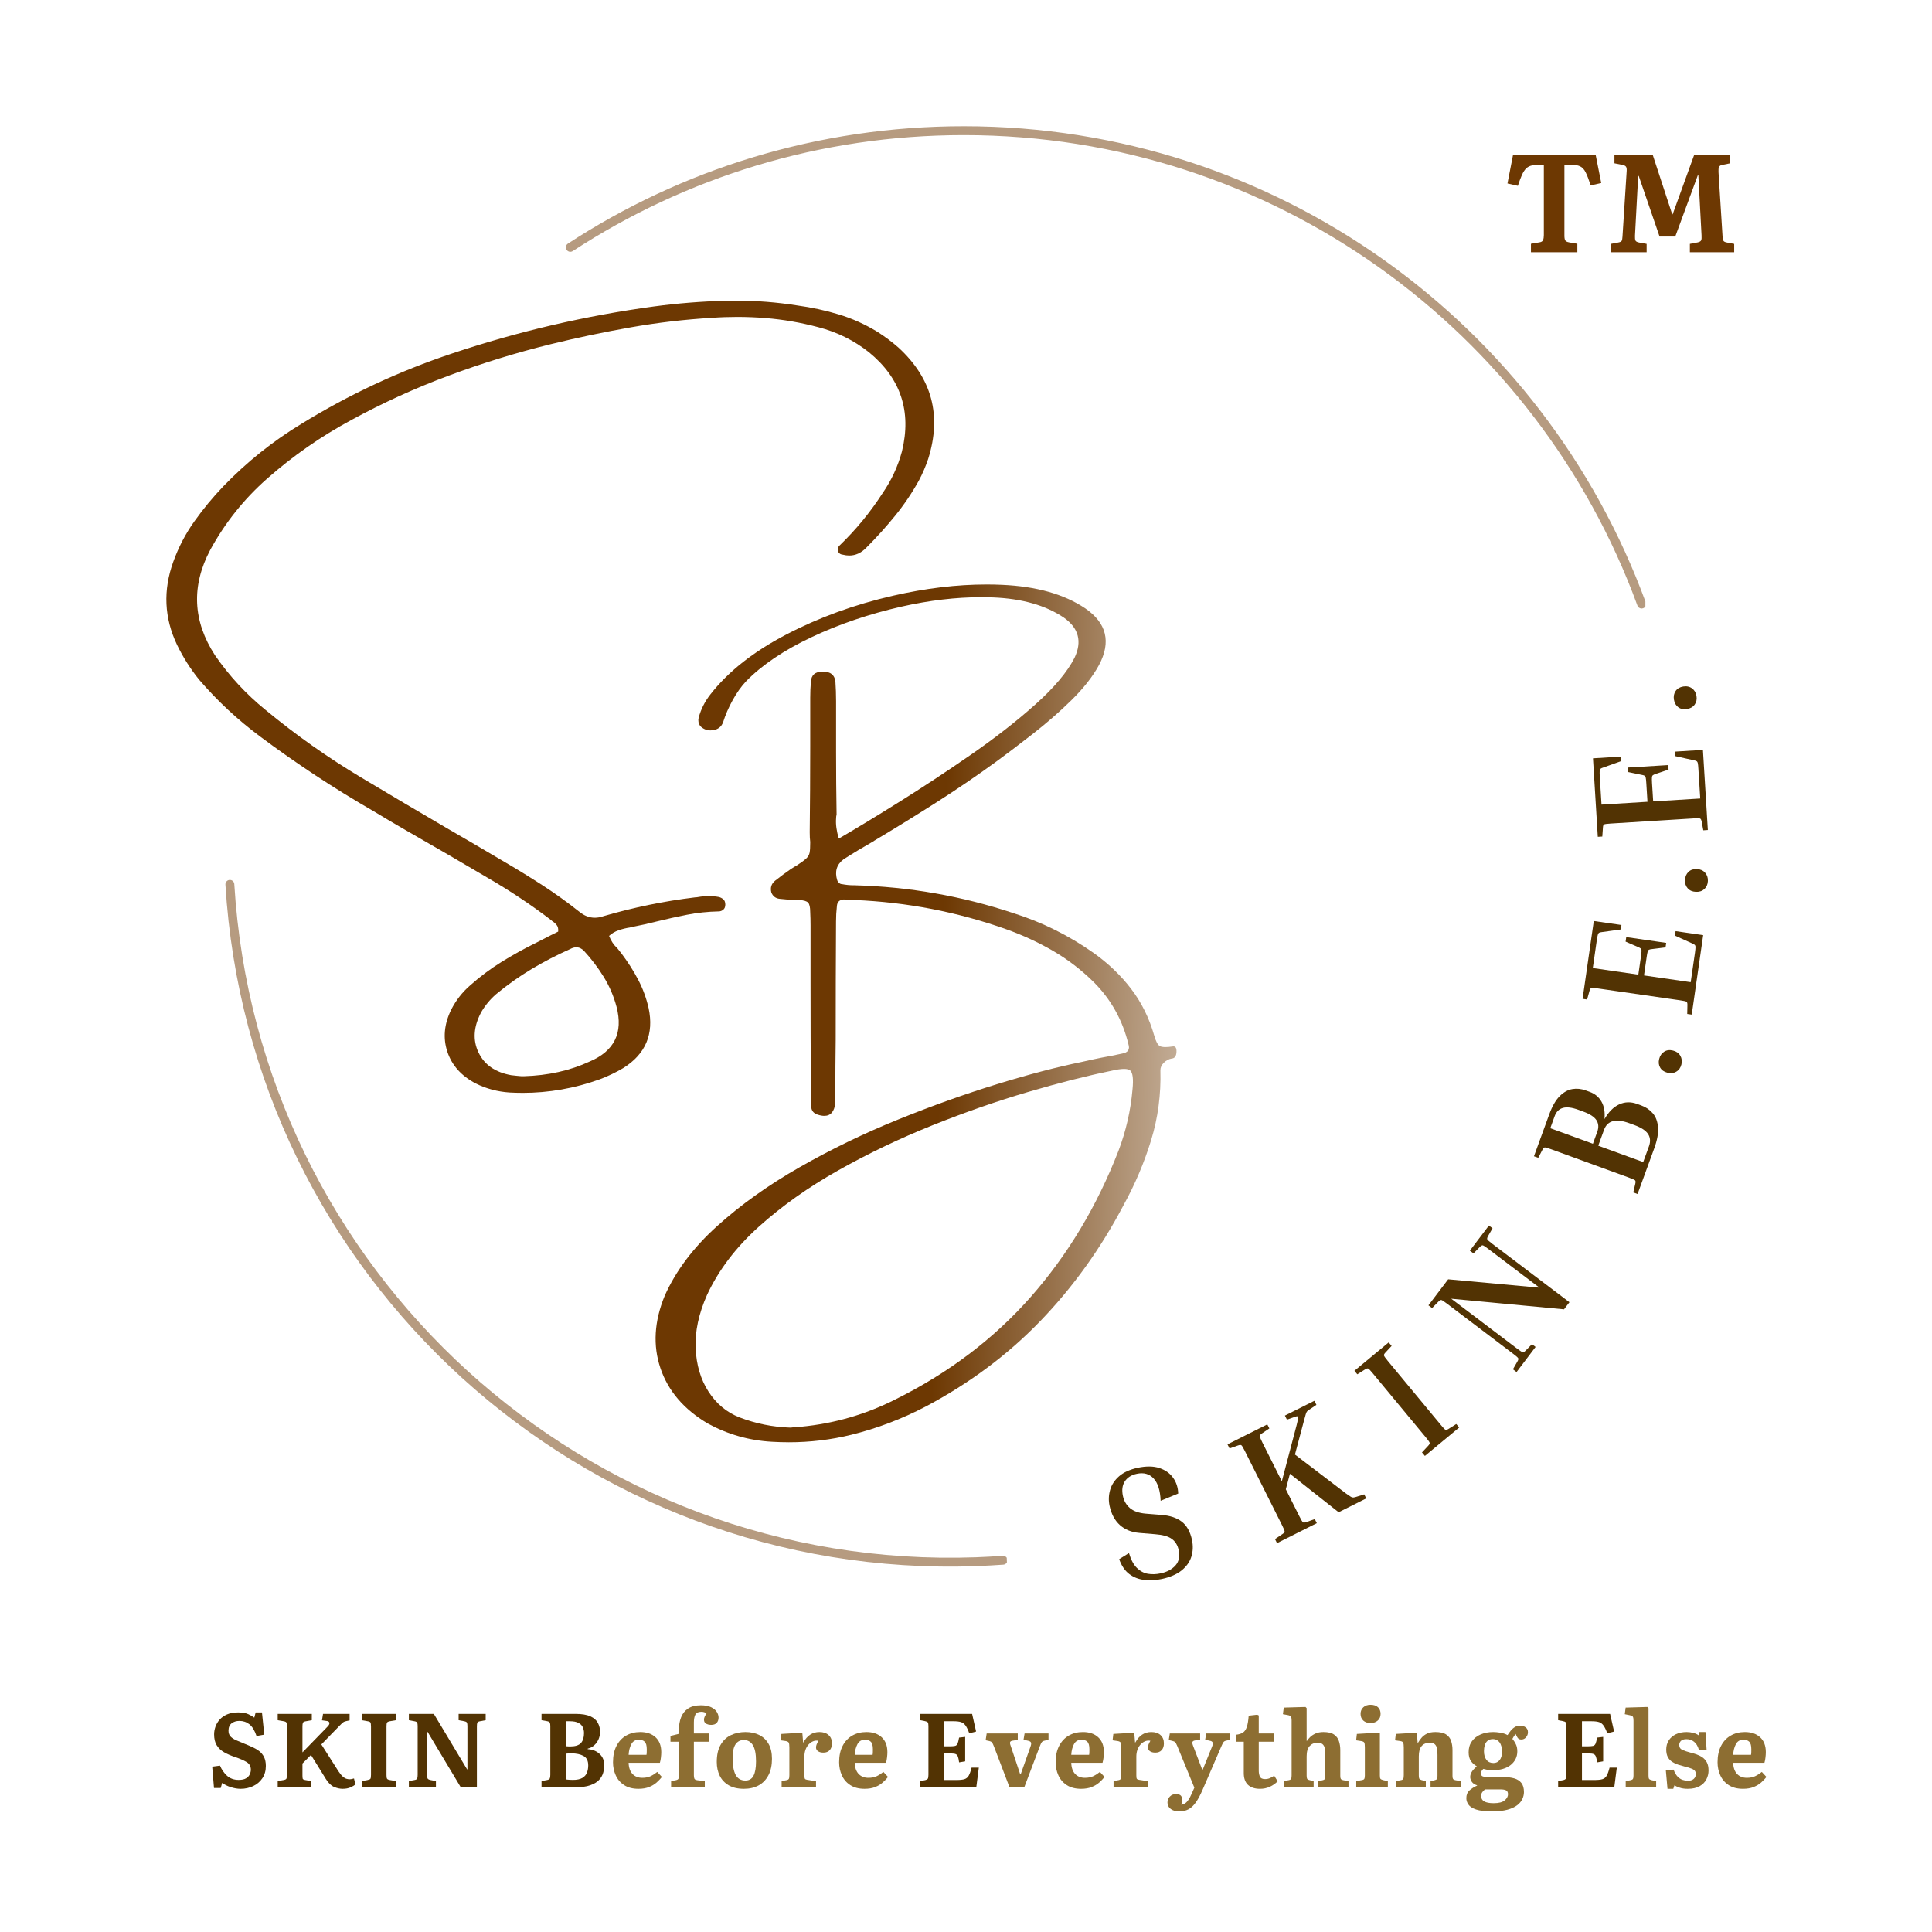 <svg version="1.0" preserveAspectRatio="xMidYMid meet" height="1080" viewBox="0 0 810 810" zoomAndPan="magnify" width="1080" xmlns:xlink="http://www.w3.org/1999/xlink" xmlns="http://www.w3.org/2000/svg"><defs><filter id="a1b03d47a4" height="100%" width="100%" y="0%" x="0%"><feColorMatrix color-interpolation-filters="sRGB" values="0 0 0 0 1 0 0 0 0 1 0 0 0 0 1 0 0 0 1 0"></feColorMatrix></filter><g></g><clipPath id="16db8e2c7a"><path clip-rule="nonzero" d="M 69 126 L 392 126 L 392 459 L 69 459 Z M 69 126"></path></clipPath><clipPath id="e488358dff"><path clip-rule="nonzero" d="M 219.598 451.207 C 229.746 450.922 238.945 448.871 247.23 445.039 C 257.566 440.641 261.324 433.008 258.5 422.148 C 257.305 417.648 255.516 413.473 253.148 409.625 C 250.781 405.777 248.016 402.121 244.863 398.684 C 243.875 397.668 242.797 397.156 241.629 397.156 C 240.82 397.156 239.961 397.398 239.059 397.891 C 233.457 400.379 228.07 403.176 222.871 406.277 C 217.668 409.383 212.719 412.914 207.977 416.828 C 205.441 419.027 203.336 421.59 201.668 424.508 C 198.508 430.539 198.164 436.121 200.625 441.266 C 203.082 446.41 207.652 449.578 214.297 450.77 C 215.871 450.965 217.289 451.105 218.535 451.199 Z M 219.059 458.18 C 217.258 458.18 215.449 458.133 213.645 458.031 C 208.574 457.695 203.84 456.43 199.43 454.23 C 193.41 451.07 189.449 446.641 187.559 440.949 C 185.664 435.254 186.207 429.371 189.168 423.297 C 191.184 419.371 193.812 416 197.062 413.176 C 201.172 409.492 205.574 406.203 210.23 403.316 C 214.891 400.426 219.711 397.75 224.688 395.309 C 226.793 394.258 228.852 393.203 230.855 392.148 C 231.91 391.617 232.961 391.098 234.016 390.574 C 234.117 389.418 233.922 388.543 233.449 387.918 C 232.973 387.293 232.414 386.773 231.797 386.336 C 231.566 386.242 231.352 386.074 231.156 385.832 C 222.637 379.328 213.734 373.398 204.465 368.039 C 193.223 361.387 181.898 354.816 170.52 348.309 C 165.785 345.578 161.043 342.785 156.309 339.914 C 139.898 330.445 124.117 320.035 108.945 308.703 C 99.57 301.711 91.098 293.816 83.539 285.02 C 79.859 280.48 76.746 275.57 74.211 270.312 C 68.852 259.055 68.332 247.48 72.637 235.562 C 74.836 229.449 77.781 223.781 81.473 218.598 C 85.16 213.418 89.215 208.488 93.672 203.848 C 103.57 193.613 114.5 184.879 126.457 177.648 C 146.355 165.402 167.363 155.598 189.469 148.227 C 217.062 139 245.273 132.41 274.07 128.496 C 284.062 127.156 294.102 126.352 304.176 126.094 C 305.59 126.055 307.008 126.035 308.414 126.035 C 317.062 126.035 325.684 126.707 334.277 128.066 C 340.262 128.879 346.059 130.137 351.676 131.832 C 357.297 133.539 362.691 135.961 367.863 139.121 C 371.023 141.133 373.961 143.332 376.691 145.73 C 390.707 158.598 394.875 174.125 389.18 192.301 C 388.125 195.457 386.812 198.523 385.238 201.488 C 382.32 206.746 378.984 211.691 375.227 216.297 C 371.473 220.902 367.492 225.328 363.281 229.539 C 361.145 231.785 358.742 232.906 356.059 232.906 C 355.191 232.906 354.297 232.785 353.371 232.551 C 352.32 232.457 351.629 231.938 351.293 230.977 C 351.109 230.016 351.359 229.234 352.086 228.609 C 358.926 222.012 364.93 214.684 370.102 206.652 C 373.793 201.293 376.457 195.504 378.145 189.289 C 382.254 172.449 377.641 158.582 364.297 147.668 C 357.984 142.691 350.922 139.203 343.121 137.191 C 335.75 135.227 328.359 133.949 320.949 133.352 C 317.008 133.035 313.047 132.875 309.078 132.875 C 305.582 132.875 302.078 132.996 298.562 133.25 C 287.129 133.922 275.777 135.242 264.512 137.23 C 253.242 139.215 242.031 141.57 230.883 144.305 C 216.348 147.891 202.078 152.289 188.078 157.508 C 174.082 162.727 160.492 168.898 147.344 176.074 C 134.613 182.922 122.824 191.117 111.965 200.695 C 102.301 209.215 94.359 219.16 88.145 230.547 C 80.148 245.664 80.828 260.398 90.156 274.75 C 96.094 283.363 103.148 290.996 111.332 297.641 C 124.055 308.16 137.473 317.641 151.582 326.062 C 163.492 333.195 175.387 340.223 187.25 347.164 C 195.145 351.711 202.98 356.309 210.793 360.938 C 216.391 364.191 221.863 367.555 227.23 371.023 C 232.598 374.488 237.801 378.234 242.879 382.254 C 244.902 383.93 247.074 384.77 249.367 384.77 C 250.539 384.77 251.75 384.555 252.992 384.117 C 265.629 380.434 278.441 377.797 291.453 376.223 C 291.883 376.223 292.32 376.176 292.75 376.082 C 294.23 375.82 295.695 375.691 297.148 375.691 C 298.602 375.691 300.027 375.82 301.434 376.082 C 302.152 376.277 302.777 376.613 303.297 377.09 C 303.82 377.566 304.09 378.281 304.09 379.242 C 304.09 380.203 303.812 380.922 303.234 381.395 C 302.656 381.879 302.012 382.113 301.293 382.113 C 296.746 382.215 292.328 382.672 288.016 383.52 C 283.699 384.367 279.449 385.301 275.238 386.352 C 271.836 387.219 268.516 387.957 265.266 388.582 C 264.836 388.676 264.426 388.777 264.043 388.871 C 262.461 389.102 260.902 389.484 259.375 390.016 C 257.848 390.547 256.504 391.328 255.359 392.383 C 256.168 394.488 257.324 396.203 258.805 397.547 C 259.43 398.309 260.047 399.102 260.672 399.914 C 263.297 403.41 265.602 407.016 267.559 410.754 C 269.516 414.488 270.977 418.449 271.938 422.664 C 274.23 433.52 270.688 441.898 261.312 447.781 C 258.152 449.645 254.855 451.219 251.406 452.516 C 240.875 456.297 230.102 458.188 219.078 458.188 Z M 219.059 458.18"></path></clipPath><linearGradient id="d0bccbd68d" y2="0" gradientUnits="userSpaceOnUse" x2="0.976" y1="0" gradientTransform="matrix(-512.605, -8.509, 8.509, -512.605, 565.743, 297.117)" x1="0.328"><stop offset="0" stop-color="rgb(43.042%, 22.466%, 1.392%)" stop-opacity="1"></stop><stop offset="0.004" stop-color="rgb(42.87%, 22.232%, 1.096%)" stop-opacity="1"></stop><stop offset="0.008" stop-color="rgb(42.699%, 21.999%, 0.8%)" stop-opacity="1"></stop><stop offset="0.016" stop-color="rgb(42.699%, 21.999%, 0.8%)" stop-opacity="1"></stop><stop offset="0.031" stop-color="rgb(42.699%, 21.999%, 0.8%)" stop-opacity="1"></stop><stop offset="0.062" stop-color="rgb(42.699%, 21.999%, 0.8%)" stop-opacity="1"></stop><stop offset="0.125" stop-color="rgb(42.699%, 21.999%, 0.8%)" stop-opacity="1"></stop><stop offset="0.25" stop-color="rgb(42.699%, 21.999%, 0.8%)" stop-opacity="1"></stop><stop offset="0.5" stop-color="rgb(42.699%, 21.999%, 0.8%)" stop-opacity="1"></stop><stop offset="1" stop-color="rgb(42.699%, 21.999%, 0.8%)" stop-opacity="1"></stop></linearGradient><clipPath id="252d61d75a"><path clip-rule="nonzero" d="M 274 245 L 494 245 L 494 605 L 274 605 Z M 274 245"></path></clipPath><clipPath id="02f18226a0"><path clip-rule="nonzero" d="M 331.277 598.516 C 331.809 598.516 332.281 598.469 332.719 598.375 C 333.773 598.234 334.816 598.16 335.879 598.16 C 349.758 596.828 362.859 593.047 375.199 586.82 C 397.688 575.672 416.672 561.312 432.152 543.734 C 447.633 526.156 459.887 505.73 468.926 482.484 C 472.086 474.164 474.043 465.57 474.809 456.727 C 475.238 452.422 474.93 449.781 473.875 448.832 C 473.375 448.375 472.496 448.152 471.258 448.152 C 469.887 448.152 468.062 448.43 465.777 448.973 C 455.488 451.078 443.875 454.031 430.941 457.836 C 418.004 461.637 404.688 466.277 390.996 471.758 C 377.316 477.238 364.164 483.531 351.535 490.633 C 338.91 497.734 327.773 505.637 318.125 514.312 C 308.48 522.988 301.25 532.531 296.422 542.914 C 292.926 550.809 291.332 558.254 291.648 565.273 C 291.957 572.273 293.754 578.328 297.035 583.426 C 300.316 588.523 304.633 592.121 309.988 594.23 C 316.832 596.855 323.941 598.293 331.305 598.535 Z M 330.633 604.676 C 328.332 604.676 326.012 604.609 323.68 604.473 C 314.109 603.949 305.117 601.387 296.691 596.793 C 286.691 590.855 280.094 583.129 276.887 573.613 C 273.68 564.098 274.277 553.969 278.684 543.258 C 283.328 532.832 290.625 523.109 300.566 514.125 C 310.52 505.125 322.098 496.867 335.301 489.336 C 348.508 481.805 362.273 475.141 376.598 469.344 C 390.922 463.547 404.742 458.617 418.043 454.527 C 431.34 450.434 443.16 447.34 453.496 445.227 C 456.316 444.562 459.094 443.969 461.816 443.426 C 464.781 442.906 467.68 442.328 470.504 441.703 C 472.945 441.273 473.801 439.961 473.086 437.762 C 470.641 427.668 465.785 418.98 458.52 411.711 C 453.254 406.539 447.547 402.18 441.398 398.609 C 435.246 395.047 428.75 392.047 421.91 389.605 C 401.387 382.328 380.168 378.246 358.258 377.332 C 356.766 377.191 355.238 377.117 353.66 377.117 C 351.891 377.258 350.961 378.219 350.867 379.988 C 350.625 382.094 350.512 384.199 350.512 386.309 C 350.41 402.812 350.371 419.336 350.371 435.887 C 350.27 443.168 350.223 450.48 350.223 457.844 L 350.223 462.375 C 349.824 466.008 348.273 467.824 345.59 467.824 C 344.781 467.824 343.859 467.656 342.832 467.324 C 341.109 466.801 340.195 465.672 340.102 463.949 C 339.906 461.555 339.859 459.141 339.961 456.699 C 339.867 441.77 339.824 426.895 339.824 412.066 L 339.824 387.891 C 339.824 386.121 339.777 384.285 339.684 382.363 C 339.684 380.352 339.383 379.047 338.789 378.422 C 338.191 377.797 336.953 377.445 335.09 377.34 L 332.719 377.34 C 330.707 377.203 328.75 377.035 326.84 376.84 C 325.164 376.641 324.016 375.758 323.391 374.184 C 322.871 372.168 323.391 370.52 324.977 369.234 C 327.082 367.555 329.281 365.926 331.582 364.348 C 332.535 363.727 333.402 363.203 334.164 362.773 C 335.926 361.629 337.211 360.676 338.004 359.941 C 338.797 359.207 339.262 358.367 339.441 357.426 C 339.617 356.484 339.691 355.02 339.691 353.016 C 339.543 351.871 339.477 350.5 339.477 348.926 C 339.617 337.016 339.691 325.059 339.691 313.043 L 339.691 292.523 C 339.691 290.23 339.785 287.977 339.973 285.785 C 340.156 283.008 341.734 281.617 344.695 281.617 C 344.801 281.617 344.902 281.617 345.004 281.629 C 345.105 281.637 345.211 281.617 345.312 281.617 C 348.184 281.617 349.82 282.934 350.242 285.57 C 350.43 288.348 350.531 291.145 350.531 293.969 L 350.531 315.41 C 350.531 324.164 350.605 332.848 350.746 341.461 C 350.598 342.086 350.531 342.664 350.531 343.184 C 350.344 345.625 350.727 348.422 351.676 351.582 C 358.621 347.555 367 342.477 376.84 336.324 C 386.68 330.176 396.691 323.586 406.906 316.52 C 417.121 309.457 426.168 302.41 434.062 295.355 C 441.957 288.301 447.438 281.785 450.492 275.805 C 453.746 268.961 452.266 263.344 446.039 258.945 C 438.387 253.773 428.48 250.957 416.328 250.473 C 414.688 250.406 413.039 250.379 411.379 250.379 C 400.707 250.379 389.543 251.703 377.875 254.348 C 364.379 257.414 351.844 261.664 340.27 267.125 C 328.695 272.59 319.551 278.73 312.859 285.57 C 310.754 287.816 308.852 290.48 307.156 293.574 C 305.453 296.66 304.129 299.734 303.168 302.793 C 302.449 304.715 301.035 305.82 298.938 306.129 C 298.574 306.184 298.211 306.215 297.863 306.215 C 296.215 306.215 294.781 305.598 293.551 304.379 C 292.832 303.324 292.617 302.18 292.906 300.938 C 293.867 297.352 295.516 294.078 297.855 291.105 C 305.32 281.543 315.918 273.184 329.645 266.027 C 343.375 258.871 358.266 253.453 374.312 249.773 C 388.043 246.625 401.172 245.047 413.707 245.047 C 415.832 245.047 417.941 245.094 420.027 245.188 C 434.445 245.812 446.086 249.082 454.938 255.02 C 463.98 261.191 465.918 269.141 460.754 278.84 C 458.117 283.668 454.258 288.59 449.16 293.594 C 444.062 298.598 438.641 303.297 432.898 307.77 C 427.156 312.242 422.059 316.102 417.613 319.355 C 409.523 325.234 401.219 330.902 392.711 336.324 C 384.203 341.75 375.609 347.051 366.953 352.227 C 366.758 352.316 366.543 352.457 366.309 352.652 C 362.004 355.094 357.789 357.629 353.68 360.258 C 350.762 362.457 349.879 365.402 351.023 369.082 C 351.117 369.418 351.359 369.766 351.742 370.129 C 352.125 370.492 352.508 370.66 352.887 370.66 C 354.602 370.996 356.309 371.164 357.977 371.164 L 358.406 371.164 C 381.184 371.777 403.355 375.684 424.93 382.859 C 436.887 386.641 448.031 392.16 458.367 399.438 C 464.586 403.836 469.879 408.887 474.23 414.582 C 478.582 420.277 481.809 426.809 483.914 434.172 C 484.586 436.566 485.359 438.031 486.242 438.555 C 486.738 438.84 487.512 438.992 488.582 438.992 C 489.457 438.992 490.531 438.898 491.809 438.703 C 491.863 438.703 491.91 438.691 491.965 438.691 C 492.906 438.691 493.336 439.492 493.242 441.105 C 493.148 442.812 492.477 443.707 491.238 443.801 C 490.047 443.984 488.957 444.562 487.977 445.523 C 486.988 446.473 486.504 447.527 486.504 448.684 C 486.793 458.871 485.488 468.684 482.59 478.105 C 479.691 487.527 475.832 496.625 470.996 505.375 C 461.426 523.547 449.805 539.727 436.121 553.895 C 422.441 568.059 406.438 579.988 388.117 589.699 C 378.023 594.957 367.621 598.898 356.934 601.535 C 348.414 603.633 339.645 604.684 330.625 604.684 Z M 330.633 604.676"></path></clipPath><linearGradient id="1e692ab440" y2="0" gradientUnits="userSpaceOnUse" x2="0.571" y1="0" gradientTransform="matrix(-512.606, -8.509, 8.509, -512.606, 563.621, 428.061)" x1="0.131"><stop offset="0" stop-color="rgb(77.191%, 68.951%, 60.512%)" stop-opacity="1"></stop><stop offset="0.004" stop-color="rgb(76.892%, 68.544%, 59.995%)" stop-opacity="1"></stop><stop offset="0.008" stop-color="rgb(76.595%, 68.138%, 59.479%)" stop-opacity="1"></stop><stop offset="0.012" stop-color="rgb(76.295%, 67.732%, 58.961%)" stop-opacity="1"></stop><stop offset="0.016" stop-color="rgb(75.996%, 67.326%, 58.446%)" stop-opacity="1"></stop><stop offset="0.02" stop-color="rgb(75.697%, 66.919%, 57.928%)" stop-opacity="1"></stop><stop offset="0.023" stop-color="rgb(75.4%, 66.513%, 57.413%)" stop-opacity="1"></stop><stop offset="0.027" stop-color="rgb(75.101%, 66.107%, 56.895%)" stop-opacity="1"></stop><stop offset="0.031" stop-color="rgb(74.803%, 65.701%, 56.378%)" stop-opacity="1"></stop><stop offset="0.035" stop-color="rgb(74.504%, 65.294%, 55.861%)" stop-opacity="1"></stop><stop offset="0.039" stop-color="rgb(74.207%, 64.888%, 55.345%)" stop-opacity="1"></stop><stop offset="0.043" stop-color="rgb(73.907%, 64.482%, 54.828%)" stop-opacity="1"></stop><stop offset="0.047" stop-color="rgb(73.61%, 64.076%, 54.312%)" stop-opacity="1"></stop><stop offset="0.051" stop-color="rgb(73.311%, 63.669%, 53.795%)" stop-opacity="1"></stop><stop offset="0.055" stop-color="rgb(73.012%, 63.263%, 53.279%)" stop-opacity="1"></stop><stop offset="0.059" stop-color="rgb(72.713%, 62.857%, 52.762%)" stop-opacity="1"></stop><stop offset="0.062" stop-color="rgb(72.415%, 62.451%, 52.245%)" stop-opacity="1"></stop><stop offset="0.066" stop-color="rgb(72.116%, 62.044%, 51.727%)" stop-opacity="1"></stop><stop offset="0.07" stop-color="rgb(71.819%, 61.638%, 51.212%)" stop-opacity="1"></stop><stop offset="0.074" stop-color="rgb(71.519%, 61.232%, 50.694%)" stop-opacity="1"></stop><stop offset="0.078" stop-color="rgb(71.222%, 60.826%, 50.179%)" stop-opacity="1"></stop><stop offset="0.082" stop-color="rgb(70.923%, 60.419%, 49.661%)" stop-opacity="1"></stop><stop offset="0.086" stop-color="rgb(70.625%, 60.013%, 49.146%)" stop-opacity="1"></stop><stop offset="0.09" stop-color="rgb(70.326%, 59.607%, 48.628%)" stop-opacity="1"></stop><stop offset="0.094" stop-color="rgb(70.027%, 59.201%, 48.111%)" stop-opacity="1"></stop><stop offset="0.098" stop-color="rgb(69.728%, 58.794%, 47.594%)" stop-opacity="1"></stop><stop offset="0.102" stop-color="rgb(69.431%, 58.388%, 47.078%)" stop-opacity="1"></stop><stop offset="0.105" stop-color="rgb(69.131%, 57.982%, 46.561%)" stop-opacity="1"></stop><stop offset="0.109" stop-color="rgb(68.834%, 57.576%, 46.045%)" stop-opacity="1"></stop><stop offset="0.113" stop-color="rgb(68.535%, 57.169%, 45.528%)" stop-opacity="1"></stop><stop offset="0.117" stop-color="rgb(68.237%, 56.763%, 45.012%)" stop-opacity="1"></stop><stop offset="0.121" stop-color="rgb(67.938%, 56.357%, 44.495%)" stop-opacity="1"></stop><stop offset="0.125" stop-color="rgb(67.641%, 55.951%, 43.977%)" stop-opacity="1"></stop><stop offset="0.129" stop-color="rgb(67.342%, 55.544%, 43.46%)" stop-opacity="1"></stop><stop offset="0.133" stop-color="rgb(67.043%, 55.138%, 42.944%)" stop-opacity="1"></stop><stop offset="0.137" stop-color="rgb(66.743%, 54.732%, 42.427%)" stop-opacity="1"></stop><stop offset="0.141" stop-color="rgb(66.446%, 54.326%, 41.911%)" stop-opacity="1"></stop><stop offset="0.145" stop-color="rgb(66.147%, 53.918%, 41.394%)" stop-opacity="1"></stop><stop offset="0.148" stop-color="rgb(65.849%, 53.513%, 40.878%)" stop-opacity="1"></stop><stop offset="0.152" stop-color="rgb(65.55%, 53.105%, 40.361%)" stop-opacity="1"></stop><stop offset="0.156" stop-color="rgb(65.253%, 52.699%, 39.844%)" stop-opacity="1"></stop><stop offset="0.16" stop-color="rgb(64.954%, 52.293%, 39.326%)" stop-opacity="1"></stop><stop offset="0.164" stop-color="rgb(64.656%, 51.888%, 38.811%)" stop-opacity="1"></stop><stop offset="0.168" stop-color="rgb(64.357%, 51.48%, 38.293%)" stop-opacity="1"></stop><stop offset="0.172" stop-color="rgb(64.058%, 51.074%, 37.778%)" stop-opacity="1"></stop><stop offset="0.176" stop-color="rgb(63.759%, 50.668%, 37.26%)" stop-opacity="1"></stop><stop offset="0.18" stop-color="rgb(63.461%, 50.262%, 36.745%)" stop-opacity="1"></stop><stop offset="0.184" stop-color="rgb(63.162%, 49.855%, 36.227%)" stop-opacity="1"></stop><stop offset="0.188" stop-color="rgb(62.865%, 49.449%, 35.71%)" stop-opacity="1"></stop><stop offset="0.191" stop-color="rgb(62.566%, 49.043%, 35.193%)" stop-opacity="1"></stop><stop offset="0.195" stop-color="rgb(62.268%, 48.637%, 34.677%)" stop-opacity="1"></stop><stop offset="0.199" stop-color="rgb(61.969%, 48.23%, 34.16%)" stop-opacity="1"></stop><stop offset="0.203" stop-color="rgb(61.671%, 47.824%, 33.644%)" stop-opacity="1"></stop><stop offset="0.207" stop-color="rgb(61.372%, 47.418%, 33.127%)" stop-opacity="1"></stop><stop offset="0.211" stop-color="rgb(61.073%, 47.012%, 32.611%)" stop-opacity="1"></stop><stop offset="0.215" stop-color="rgb(60.774%, 46.605%, 32.094%)" stop-opacity="1"></stop><stop offset="0.219" stop-color="rgb(60.477%, 46.199%, 31.577%)" stop-opacity="1"></stop><stop offset="0.223" stop-color="rgb(60.178%, 45.793%, 31.059%)" stop-opacity="1"></stop><stop offset="0.227" stop-color="rgb(59.88%, 45.387%, 30.544%)" stop-opacity="1"></stop><stop offset="0.23" stop-color="rgb(59.581%, 44.98%, 30.026%)" stop-opacity="1"></stop><stop offset="0.234" stop-color="rgb(59.283%, 44.574%, 29.51%)" stop-opacity="1"></stop><stop offset="0.238" stop-color="rgb(58.984%, 44.168%, 28.993%)" stop-opacity="1"></stop><stop offset="0.242" stop-color="rgb(58.687%, 43.762%, 28.477%)" stop-opacity="1"></stop><stop offset="0.246" stop-color="rgb(58.388%, 43.355%, 27.96%)" stop-opacity="1"></stop><stop offset="0.25" stop-color="rgb(58.09%, 42.949%, 27.443%)" stop-opacity="1"></stop><stop offset="0.254" stop-color="rgb(57.791%, 42.543%, 26.926%)" stop-opacity="1"></stop><stop offset="0.258" stop-color="rgb(57.492%, 42.137%, 26.41%)" stop-opacity="1"></stop><stop offset="0.262" stop-color="rgb(57.193%, 41.73%, 25.893%)" stop-opacity="1"></stop><stop offset="0.266" stop-color="rgb(56.895%, 41.324%, 25.377%)" stop-opacity="1"></stop><stop offset="0.27" stop-color="rgb(56.596%, 40.918%, 24.86%)" stop-opacity="1"></stop><stop offset="0.273" stop-color="rgb(56.299%, 40.512%, 24.344%)" stop-opacity="1"></stop><stop offset="0.277" stop-color="rgb(56%, 40.105%, 23.827%)" stop-opacity="1"></stop><stop offset="0.281" stop-color="rgb(55.702%, 39.699%, 23.309%)" stop-opacity="1"></stop><stop offset="0.285" stop-color="rgb(55.403%, 39.293%, 22.792%)" stop-opacity="1"></stop><stop offset="0.289" stop-color="rgb(55.106%, 38.887%, 22.276%)" stop-opacity="1"></stop><stop offset="0.293" stop-color="rgb(54.807%, 38.48%, 21.759%)" stop-opacity="1"></stop><stop offset="0.297" stop-color="rgb(54.507%, 38.074%, 21.243%)" stop-opacity="1"></stop><stop offset="0.301" stop-color="rgb(54.208%, 37.668%, 20.726%)" stop-opacity="1"></stop><stop offset="0.305" stop-color="rgb(53.911%, 37.262%, 20.21%)" stop-opacity="1"></stop><stop offset="0.309" stop-color="rgb(53.612%, 36.855%, 19.693%)" stop-opacity="1"></stop><stop offset="0.312" stop-color="rgb(53.314%, 36.449%, 19.176%)" stop-opacity="1"></stop><stop offset="0.316" stop-color="rgb(53.015%, 36.043%, 18.658%)" stop-opacity="1"></stop><stop offset="0.32" stop-color="rgb(52.718%, 35.637%, 18.143%)" stop-opacity="1"></stop><stop offset="0.324" stop-color="rgb(52.419%, 35.229%, 17.625%)" stop-opacity="1"></stop><stop offset="0.328" stop-color="rgb(52.121%, 34.824%, 17.11%)" stop-opacity="1"></stop><stop offset="0.332" stop-color="rgb(51.822%, 34.418%, 16.592%)" stop-opacity="1"></stop><stop offset="0.336" stop-color="rgb(51.523%, 34.012%, 16.077%)" stop-opacity="1"></stop><stop offset="0.34" stop-color="rgb(51.224%, 33.604%, 15.559%)" stop-opacity="1"></stop><stop offset="0.344" stop-color="rgb(50.926%, 33.199%, 15.042%)" stop-opacity="1"></stop><stop offset="0.348" stop-color="rgb(50.627%, 32.791%, 14.525%)" stop-opacity="1"></stop><stop offset="0.352" stop-color="rgb(50.33%, 32.385%, 14.009%)" stop-opacity="1"></stop><stop offset="0.355" stop-color="rgb(50.031%, 31.979%, 13.492%)" stop-opacity="1"></stop><stop offset="0.359" stop-color="rgb(49.733%, 31.573%, 12.976%)" stop-opacity="1"></stop><stop offset="0.363" stop-color="rgb(49.434%, 31.166%, 12.459%)" stop-opacity="1"></stop><stop offset="0.367" stop-color="rgb(49.136%, 30.76%, 11.942%)" stop-opacity="1"></stop><stop offset="0.371" stop-color="rgb(48.837%, 30.354%, 11.424%)" stop-opacity="1"></stop><stop offset="0.375" stop-color="rgb(48.538%, 29.948%, 10.909%)" stop-opacity="1"></stop><stop offset="0.379" stop-color="rgb(48.239%, 29.541%, 10.391%)" stop-opacity="1"></stop><stop offset="0.383" stop-color="rgb(47.942%, 29.135%, 9.875%)" stop-opacity="1"></stop><stop offset="0.387" stop-color="rgb(47.643%, 28.729%, 9.358%)" stop-opacity="1"></stop><stop offset="0.391" stop-color="rgb(47.345%, 28.323%, 8.842%)" stop-opacity="1"></stop><stop offset="0.395" stop-color="rgb(47.046%, 27.916%, 8.325%)" stop-opacity="1"></stop><stop offset="0.398" stop-color="rgb(46.748%, 27.51%, 7.808%)" stop-opacity="1"></stop><stop offset="0.402" stop-color="rgb(46.449%, 27.104%, 7.291%)" stop-opacity="1"></stop><stop offset="0.406" stop-color="rgb(46.152%, 26.698%, 6.775%)" stop-opacity="1"></stop><stop offset="0.41" stop-color="rgb(45.853%, 26.291%, 6.258%)" stop-opacity="1"></stop><stop offset="0.414" stop-color="rgb(45.554%, 25.885%, 5.742%)" stop-opacity="1"></stop><stop offset="0.418" stop-color="rgb(45.255%, 25.479%, 5.225%)" stop-opacity="1"></stop><stop offset="0.422" stop-color="rgb(44.957%, 25.073%, 4.709%)" stop-opacity="1"></stop><stop offset="0.426" stop-color="rgb(44.658%, 24.666%, 4.192%)" stop-opacity="1"></stop><stop offset="0.43" stop-color="rgb(44.36%, 24.26%, 3.674%)" stop-opacity="1"></stop><stop offset="0.434" stop-color="rgb(44.061%, 23.854%, 3.157%)" stop-opacity="1"></stop><stop offset="0.438" stop-color="rgb(43.764%, 23.448%, 2.641%)" stop-opacity="1"></stop><stop offset="0.441" stop-color="rgb(43.465%, 23.041%, 2.124%)" stop-opacity="1"></stop><stop offset="0.445" stop-color="rgb(43.167%, 22.635%, 1.608%)" stop-opacity="1"></stop><stop offset="0.449" stop-color="rgb(42.932%, 22.316%, 1.204%)" stop-opacity="1"></stop><stop offset="0.453" stop-color="rgb(42.699%, 21.999%, 0.8%)" stop-opacity="1"></stop><stop offset="0.469" stop-color="rgb(42.699%, 21.999%, 0.8%)" stop-opacity="1"></stop><stop offset="0.5" stop-color="rgb(42.699%, 21.999%, 0.8%)" stop-opacity="1"></stop><stop offset="1" stop-color="rgb(42.699%, 21.999%, 0.8%)" stop-opacity="1"></stop></linearGradient><mask id="f6d85883ac"><g filter="url(#a1b03d47a4)"><rect fill-opacity="0.5" height="972" y="-81" fill="#000000" width="972" x="-81"></rect></g></mask><clipPath id="6abaf32a32"><path clip-rule="nonzero" d="M 0.32 11 L 329 11 L 329 300 L 0.32 300 Z M 0.32 11"></path></clipPath><clipPath id="31834aa277"><path clip-rule="nonzero" d="M 0.445 11.988 L 318.461 0.629 L 329.121 299.117 L 11.105 310.477 Z M 0.445 11.988"></path></clipPath><clipPath id="2ed7e9637c"><path clip-rule="nonzero" d="M 2.305 11.922 C 2.289 11.922 2.277 11.922 2.258 11.922 C 1.254 11.984 0.473 12.836 0.508 13.84 L 0.512 13.848 C 0.512 13.859 0.512 13.879 0.512 13.887 C 10.492 178.246 149.812 305.52 315.344 299.605 C 319.152 299.469 322.914 299.242 326.66 298.988 C 327.684 298.914 328.465 298.027 328.391 297.004 C 328.316 296 327.469 295.238 326.465 295.273 C 326.445 295.273 326.426 295.277 326.398 295.277 C 322.676 295.531 318.957 295.758 315.203 295.891 C 151.711 301.719 14.098 176.012 4.234 13.668 C 4.168 12.656 3.312 11.883 2.305 11.922 Z M 2.305 11.922"></path></clipPath><clipPath id="2c9971a855"><rect height="311" y="0" width="330" x="0"></rect></clipPath><mask id="ef0c8419a0"><g filter="url(#a1b03d47a4)"><rect fill-opacity="0.5" height="972" y="-81" fill="#000000" width="972" x="-81"></rect></g></mask><clipPath id="4f7634cf59"><path clip-rule="nonzero" d="M 0.238 0.918 L 453 0.918 L 453 203.125 L 0.238 203.125 Z M 0.238 0.918"></path></clipPath><clipPath id="914e6a0465"><path clip-rule="nonzero" d="M 167.105 0.918 C 105.863 0.918 48.801 18.977 1.09 50.141 C 0.547 50.496 0.25 51.074 0.238 51.68 L 0.238 51.734 C 0.25 52.078 0.344 52.414 0.547 52.723 C 0.902 53.273 1.5 53.57 2.113 53.57 C 2.457 53.57 2.812 53.469 3.129 53.262 C 50.254 22.492 106.598 4.645 167.105 4.645 C 296.848 4.645 407.352 86.738 449.504 201.902 C 449.773 202.629 450.445 203.094 451.18 203.121 L 451.328 203.121 C 451.516 203.113 451.711 203.074 451.898 203.012 C 452.645 202.742 453.098 202.051 453.117 201.305 L 453.117 201.223 C 453.117 201.027 453.082 200.82 453.008 200.625 C 410.336 84.035 298.461 0.918 167.105 0.918 Z M 167.105 0.918"></path></clipPath><clipPath id="18e507d3f9"><rect height="204" y="0" width="454" x="0"></rect></clipPath></defs><g clip-path="url(#16db8e2c7a)"><g clip-path="url(#e488358dff)"><path fill-rule="nonzero" d="M 394.785 463.609 L 400.387 126.129 L 68.422 120.617 L 62.82 458.098 Z M 394.785 463.609" fill="url(#d0bccbd68d)"></path></g></g><g clip-path="url(#252d61d75a)"><g clip-path="url(#02f18226a0)"><path fill-rule="nonzero" d="M 493.277 608.332 L 499.305 245.148 L 273.742 241.402 L 267.711 604.586 Z M 493.277 608.332" fill="url(#1e692ab440)"></path></g></g><g mask="url(#f6d85883ac)"><g transform="matrix(1, 0, 0, 1, 94, 357)"><g clip-path="url(#2c9971a855)"><g clip-path="url(#6abaf32a32)"><g clip-path="url(#31834aa277)"><g clip-path="url(#2ed7e9637c)"><path fill-rule="nonzero" fill-opacity="1" d="M 0.445 11.988 L 317.531 0.664 L 328.191 299.152 L 11.105 310.477 Z M 0.445 11.988" fill="#6d3802"></path></g></g></g></g></g></g><g mask="url(#ef0c8419a0)"><g transform="matrix(1, 0, 0, 1, 237, 52)"><g clip-path="url(#18e507d3f9)"><g clip-path="url(#4f7634cf59)"><g clip-path="url(#914e6a0465)"><path fill-rule="nonzero" fill-opacity="1" d="M 0.238 0.918 L 452.832 0.918 L 452.832 203.125 L 0.238 203.125 Z M 0.238 0.918" fill="#6d3802"></path></g></g></g></g></g><g fill-opacity="1" fill="#523303"><g transform="translate(468.606, 665.24)"><g><path d="M 17.969 -5.594 C 20.633 -6.156 22.707 -7.254 24.188 -8.891 C 25.664 -10.535 26.117 -12.707 25.547 -15.406 C 25.117 -17.414 24.172 -18.957 22.703 -20.031 C 21.242 -21.113 18.91 -21.773 15.703 -22.016 L 9.109 -22.562 C 5.797 -22.832 3.062 -23.93 0.906 -25.859 C -1.238 -27.797 -2.676 -30.473 -3.406 -33.891 C -3.883 -36.148 -3.812 -38.367 -3.188 -40.547 C -2.57 -42.734 -1.316 -44.656 0.578 -46.312 C 2.484 -47.969 5.078 -49.148 8.359 -49.859 C 11.953 -50.617 15 -50.582 17.5 -49.75 C 20 -48.914 21.914 -47.547 23.25 -45.641 C 24.594 -43.742 25.297 -41.551 25.359 -39.062 L 18 -36.031 C 17.832 -40.32 16.852 -43.438 15.062 -45.375 C 13.281 -47.312 10.926 -47.969 8 -47.344 C 5.727 -46.852 4.055 -45.797 2.984 -44.172 C 1.922 -42.555 1.656 -40.504 2.188 -38.016 C 2.625 -35.973 3.598 -34.297 5.109 -32.984 C 6.617 -31.68 8.816 -30.898 11.703 -30.641 L 18.297 -30.109 C 21.879 -29.848 24.727 -28.906 26.844 -27.281 C 28.957 -25.664 30.391 -23.109 31.141 -19.609 C 31.66 -17.117 31.566 -14.766 30.859 -12.547 C 30.148 -10.328 28.77 -8.406 26.719 -6.781 C 24.676 -5.164 21.941 -3.988 18.516 -3.25 C 16.035 -2.719 13.602 -2.582 11.219 -2.844 C 8.844 -3.102 6.734 -3.914 4.891 -5.281 C 3.047 -6.656 1.617 -8.742 0.609 -11.547 L 4.719 -14.109 C 5.551 -11.316 6.656 -9.242 8.031 -7.891 C 9.414 -6.535 10.957 -5.711 12.656 -5.422 C 14.363 -5.141 16.133 -5.195 17.969 -5.594 Z M 17.969 -5.594"></path></g></g></g><g fill-opacity="1" fill="#523303"><g transform="translate(511.906, 654.89)"><g></g></g></g><g fill-opacity="1" fill="#523303"><g transform="translate(532.791, 648.277)"><g><path d="M -17.297 -41.016 L -18.156 -42.719 L -1.469 -51.094 L -0.609 -49.391 L -3.75 -47.281 C -4.352 -46.875 -4.648 -46.508 -4.641 -46.188 C -4.629 -45.863 -4.281 -45.008 -3.594 -43.625 L 4.625 -27.25 L 10.844 -50.859 C 11.352 -52.785 11.566 -53.906 11.484 -54.219 C 11.398 -54.539 11.008 -54.578 10.312 -54.328 L 6.766 -53.078 L 5.906 -54.781 L 18.266 -60.984 L 19.125 -59.281 L 15.984 -57.172 C 15.598 -56.93 15.312 -56.688 15.125 -56.438 C 14.945 -56.195 14.773 -55.781 14.609 -55.188 C 14.453 -54.594 14.191 -53.648 13.828 -52.359 L 10.125 -38.453 L 31.469 -22.172 C 32.344 -21.555 33.004 -21.102 33.453 -20.812 C 33.91 -20.531 34.328 -20.41 34.703 -20.453 C 35.086 -20.492 35.582 -20.617 36.188 -20.828 L 39.156 -21.766 L 40.016 -20.062 L 28.438 -14.266 L 8.016 -30.391 L 6.297 -23.891 L 12.047 -12.438 C 12.734 -11.062 13.207 -10.27 13.469 -10.062 C 13.727 -9.863 14.195 -9.891 14.875 -10.141 L 18.438 -11.391 L 19.297 -9.688 L 2.609 -1.312 L 1.75 -3.016 L 4.891 -5.125 C 5.504 -5.531 5.805 -5.895 5.797 -6.219 C 5.785 -6.539 5.438 -7.391 4.75 -8.766 L -10.891 -39.953 C -11.578 -41.336 -12.051 -42.129 -12.312 -42.328 C -12.57 -42.535 -13.047 -42.516 -13.734 -42.266 Z M -17.297 -41.016"></path></g></g></g><g fill-opacity="1" fill="#523303"><g transform="translate(577.919, 624.06)"><g></g></g></g><g fill-opacity="1" fill="#523303"><g transform="translate(595.143, 612.263)"><g><path d="M -26.078 -36.078 L -27.297 -37.547 L -12.922 -49.453 L -11.703 -47.984 L -14.266 -45.219 C -14.773 -44.688 -14.988 -44.266 -14.906 -43.953 C -14.82 -43.641 -14.289 -42.891 -13.312 -41.703 L 8.953 -14.828 C 9.93 -13.641 10.566 -12.973 10.859 -12.828 C 11.148 -12.691 11.602 -12.82 12.219 -13.219 L 15.406 -15.234 L 16.625 -13.766 L 2.25 -1.859 L 1.031 -3.328 L 3.609 -6.094 C 4.117 -6.625 4.332 -7.047 4.25 -7.359 C 4.164 -7.68 3.633 -8.438 2.656 -9.625 L -19.609 -36.5 C -20.586 -37.688 -21.223 -38.348 -21.516 -38.484 C -21.805 -38.617 -22.258 -38.488 -22.875 -38.094 Z M -26.078 -36.078"></path></g></g></g><g fill-opacity="1" fill="#523303"><g transform="translate(618.039, 592.687)"><g></g></g></g><g fill-opacity="1" fill="#523303"><g transform="translate(634.052, 577.57)"><g><path d="M -16.281 -52.078 L -17.812 -53.219 L -9.828 -63.75 L -8.297 -62.609 L -10.188 -59.328 C -10.539 -58.691 -10.645 -58.234 -10.5 -57.953 C -10.352 -57.672 -9.664 -57.062 -8.438 -56.125 L 23.938 -31.609 L 21.672 -28.625 L -25.625 -33.078 L 2.016 -12.141 C 3.242 -11.211 4.02 -10.711 4.344 -10.641 C 4.664 -10.566 5.078 -10.797 5.578 -11.328 L 8.234 -14.016 L 9.75 -12.859 L 1.766 -2.328 L 0.25 -3.484 L 2.125 -6.75 C 2.5 -7.383 2.609 -7.848 2.453 -8.141 C 2.297 -8.43 1.602 -9.039 0.375 -9.969 L -27.438 -31.031 C -28.664 -31.969 -29.438 -32.469 -29.75 -32.531 C -30.062 -32.594 -30.477 -32.363 -31 -31.844 L -33.641 -29.156 L -35.172 -30.297 L -26.906 -41.219 L 11.391 -37.703 L -10.078 -53.953 C -11.305 -54.891 -12.078 -55.391 -12.391 -55.453 C -12.703 -55.516 -13.117 -55.285 -13.641 -54.766 Z M -16.281 -52.078"></path></g></g></g><g fill-opacity="1" fill="#523303"><g transform="translate(685.557, 503.348)"><g><path d="M -40.641 -17.938 L -42.438 -18.578 L -36.016 -36.203 C -34.766 -39.609 -33.305 -42.141 -31.641 -43.797 C -29.973 -45.461 -28.211 -46.445 -26.359 -46.75 C -24.516 -47.062 -22.656 -46.879 -20.781 -46.203 L -19.047 -45.578 C -16.836 -44.766 -15.188 -43.379 -14.094 -41.422 C -13 -39.461 -12.594 -37.039 -12.875 -34.156 C -11.133 -37.188 -9.082 -39.242 -6.719 -40.328 C -4.352 -41.422 -1.848 -41.488 0.797 -40.531 L 2.578 -39.875 C 4.504 -39.176 6.102 -38.086 7.375 -36.609 C 8.645 -35.129 9.379 -33.18 9.578 -30.766 C 9.785 -28.348 9.266 -25.414 8.016 -21.969 L 1 -2.75 L -0.797 -3.406 L 0.047 -7.062 C 0.211 -7.781 0.18 -8.254 -0.047 -8.484 C -0.285 -8.711 -1.125 -9.086 -2.562 -9.609 L -35.266 -21.531 C -36.711 -22.062 -37.598 -22.312 -37.922 -22.281 C -38.254 -22.258 -38.582 -21.922 -38.906 -21.266 Z M -33.766 -35.391 L -35.594 -30.344 L -17.719 -23.828 L -15.891 -28.875 C -15.223 -30.707 -15.344 -32.32 -16.25 -33.719 C -17.164 -35.113 -18.988 -36.305 -21.719 -37.297 L -23.766 -38.047 C -26.523 -39.055 -28.711 -39.32 -30.328 -38.844 C -31.953 -38.375 -33.098 -37.223 -33.766 -35.391 Z M -13.062 -29.656 L -15.484 -23.016 L 3.359 -16.141 L 5.781 -22.781 C 6.477 -24.707 6.359 -26.406 5.422 -27.875 C 4.484 -29.344 2.547 -30.613 -0.391 -31.688 L -2.484 -32.453 C -8.109 -34.504 -11.633 -33.57 -13.062 -29.656 Z M -13.062 -29.656"></path></g></g></g><g fill-opacity="1" fill="#523303"><g transform="translate(702.153, 454.499)"><g><path d="M 2.781 -8.203 C 2.438 -6.836 1.723 -5.836 0.641 -5.203 C -0.43 -4.566 -1.672 -4.422 -3.078 -4.766 C -4.492 -5.129 -5.508 -5.844 -6.125 -6.906 C -6.738 -7.969 -6.875 -9.18 -6.531 -10.547 C -6.195 -11.898 -5.5 -12.91 -4.438 -13.578 C -3.383 -14.254 -2.148 -14.41 -0.734 -14.047 C 0.672 -13.703 1.691 -12.977 2.328 -11.875 C 2.961 -10.781 3.113 -9.555 2.781 -8.203 Z M 2.781 -8.203"></path></g></g></g><g fill-opacity="1" fill="#523303"><g transform="translate(708.847, 428.266)"><g><path d="M -6.609 -35.984 L -6.344 -37.875 L 5.219 -36.203 L 0.422 -2.891 L -1.469 -3.156 L -1.391 -6.938 C -1.379 -7.664 -1.508 -8.117 -1.781 -8.297 C -2.062 -8.473 -2.957 -8.672 -4.469 -8.891 L -38.922 -13.859 C -40.453 -14.086 -41.375 -14.156 -41.688 -14.062 C -42 -13.969 -42.25 -13.566 -42.438 -12.859 L -43.453 -9.219 L -45.344 -9.5 L -40.641 -42.125 L -29.047 -40.453 L -29.312 -38.578 L -37.094 -37.5 C -37.656 -37.438 -38.066 -37.348 -38.328 -37.234 C -38.598 -37.117 -38.801 -36.836 -38.938 -36.391 C -39.07 -35.953 -39.219 -35.195 -39.375 -34.125 L -41.062 -22.406 L -21.969 -19.641 L -20.859 -27.312 C -20.703 -28.395 -20.625 -29.164 -20.625 -29.625 C -20.633 -30.082 -20.75 -30.406 -20.969 -30.594 C -21.188 -30.789 -21.555 -31 -22.078 -31.219 L -27.312 -33.484 L -27.031 -35.375 L -10.281 -32.953 L -10.562 -31.062 L -16.219 -30.359 C -16.781 -30.305 -17.195 -30.219 -17.469 -30.094 C -17.738 -29.977 -17.938 -29.703 -18.062 -29.266 C -18.188 -28.828 -18.328 -28.066 -18.484 -26.984 L -19.594 -19.312 L -0.016 -16.484 L 1.781 -28.875 C 1.926 -29.945 2 -30.711 2 -31.172 C 2 -31.629 1.883 -31.953 1.656 -32.141 C 1.426 -32.336 1.055 -32.547 0.547 -32.766 Z M -6.609 -35.984"></path></g></g></g><g fill-opacity="1" fill="#523303"><g transform="translate(714.995, 377.962)"><g><path d="M 1.047 -8.609 C 0.984 -7.203 0.492 -6.07 -0.422 -5.219 C -1.348 -4.375 -2.535 -3.984 -3.984 -4.047 C -5.441 -4.109 -6.582 -4.598 -7.406 -5.516 C -8.227 -6.43 -8.609 -7.594 -8.547 -9 C -8.492 -10.383 -8.02 -11.516 -7.125 -12.391 C -6.227 -13.266 -5.051 -13.672 -3.594 -13.609 C -2.145 -13.547 -0.992 -13.039 -0.141 -12.094 C 0.703 -11.156 1.098 -9.992 1.047 -8.609 Z M 1.047 -8.609"></path></g></g></g><g fill-opacity="1" fill="#523303"><g transform="translate(716.209, 350.915)"><g><path d="M -13.812 -33.891 L -13.922 -35.797 L -2.25 -36.516 L -0.188 -2.922 L -2.094 -2.797 L -2.781 -6.5 C -2.926 -7.219 -3.148 -7.633 -3.453 -7.75 C -3.754 -7.875 -4.664 -7.891 -6.188 -7.797 L -40.938 -5.641 C -42.477 -5.547 -43.395 -5.422 -43.688 -5.266 C -43.977 -5.117 -44.141 -4.676 -44.172 -3.938 L -44.438 -0.188 L -46.328 -0.078 L -48.344 -32.984 L -36.672 -33.703 L -36.562 -31.797 L -43.953 -29.156 C -44.492 -28.988 -44.883 -28.816 -45.125 -28.641 C -45.363 -28.473 -45.5 -28.16 -45.531 -27.703 C -45.57 -27.242 -45.562 -26.473 -45.5 -25.391 L -44.766 -13.578 L -25.5 -14.766 L -25.984 -22.5 C -26.047 -23.594 -26.125 -24.363 -26.219 -24.812 C -26.32 -25.258 -26.5 -25.555 -26.75 -25.703 C -27.008 -25.848 -27.414 -25.969 -27.969 -26.062 L -33.547 -27.219 L -33.672 -29.125 L -16.781 -30.156 L -16.656 -28.25 L -22.062 -26.438 C -22.594 -26.258 -22.977 -26.082 -23.219 -25.906 C -23.457 -25.738 -23.594 -25.426 -23.625 -24.969 C -23.664 -24.52 -23.656 -23.75 -23.594 -22.656 L -23.109 -14.922 L -3.375 -16.141 L -4.156 -28.625 C -4.219 -29.707 -4.297 -30.473 -4.391 -30.922 C -4.484 -31.367 -4.66 -31.664 -4.922 -31.812 C -5.18 -31.957 -5.582 -32.082 -6.125 -32.188 Z M -13.812 -33.891"></path></g></g></g><g fill-opacity="1" fill="#523303"><g transform="translate(711.991, 300.412)"><g><path d="M -0.734 -8.641 C -0.504 -7.242 -0.754 -6.035 -1.484 -5.016 C -2.211 -4.004 -3.289 -3.383 -4.719 -3.156 C -6.164 -2.914 -7.379 -3.16 -8.359 -3.891 C -9.348 -4.617 -9.957 -5.68 -10.188 -7.078 C -10.414 -8.453 -10.18 -9.656 -9.484 -10.688 C -8.797 -11.719 -7.727 -12.352 -6.281 -12.594 C -4.852 -12.82 -3.629 -12.562 -2.609 -11.812 C -1.586 -11.07 -0.961 -10.016 -0.734 -8.641 Z M -0.734 -8.641"></path></g></g></g><g fill-opacity="1" fill="#523303"><g transform="translate(87.129, 749.362)"><g><path d="M 13.766 0.609 C 12.422 0.609 11.031 0.375 9.594 -0.094 C 8.156 -0.562 6.969 -1.16 6.031 -1.891 L 5.406 0.266 L 2.594 0.266 L 1.844 -8.672 L 5.109 -9.109 C 5.773 -7.492 6.742 -6.094 8.016 -4.906 C 9.297 -3.719 10.938 -3.125 12.938 -3.125 C 14.281 -3.125 15.316 -3.348 16.047 -3.797 C 16.785 -4.254 17.301 -4.812 17.594 -5.469 C 17.895 -6.133 18.047 -6.773 18.047 -7.391 C 18.047 -8.828 17.441 -9.906 16.234 -10.625 C 15.035 -11.344 13.469 -12.023 11.531 -12.672 C 9.707 -13.285 8.129 -13.973 6.797 -14.734 C 5.461 -15.504 4.438 -16.484 3.719 -17.672 C 3 -18.859 2.641 -20.375 2.641 -22.219 C 2.641 -23.27 2.828 -24.336 3.203 -25.422 C 3.586 -26.516 4.18 -27.516 4.984 -28.422 C 5.797 -29.328 6.836 -30.051 8.109 -30.594 C 9.391 -31.145 10.941 -31.422 12.766 -31.422 C 14.492 -31.422 15.898 -31.172 16.984 -30.672 C 18.066 -30.172 18.898 -29.688 19.484 -29.219 L 20.062 -31.422 L 22.703 -31.422 L 23.672 -22.094 L 20.422 -21.516 C 19.648 -23.828 18.66 -25.461 17.453 -26.422 C 16.254 -27.379 14.852 -27.859 13.25 -27.859 C 11.957 -27.859 10.867 -27.52 9.984 -26.844 C 9.109 -26.164 8.672 -25.141 8.672 -23.766 C 8.672 -22.734 8.957 -21.914 9.531 -21.312 C 10.102 -20.719 10.895 -20.195 11.906 -19.75 C 12.914 -19.312 14.066 -18.828 15.359 -18.297 C 16.473 -17.859 17.562 -17.395 18.625 -16.906 C 19.695 -16.426 20.66 -15.863 21.516 -15.219 C 22.367 -14.57 23.051 -13.742 23.562 -12.734 C 24.07 -11.723 24.328 -10.469 24.328 -8.969 C 24.328 -6.977 23.844 -5.266 22.875 -3.828 C 21.906 -2.391 20.617 -1.289 19.016 -0.531 C 17.422 0.227 15.672 0.609 13.766 0.609 Z M 13.766 0.609"></path></g></g></g><g fill-opacity="1" fill="#523303"><g transform="translate(114.228, 749.362)"><g><path d="M 29.438 0.609 C 28.289 0.609 27.094 0.348 25.844 -0.172 C 24.602 -0.703 23.453 -1.816 22.391 -3.516 L 16.141 -13.594 L 12.578 -9.984 L 12.578 -5.141 C 12.578 -4.473 12.609 -3.988 12.672 -3.688 C 12.734 -3.395 13.086 -3.191 13.734 -3.078 L 16.234 -2.641 L 16.234 0 L 2.203 0 L 2.203 -2.641 L 4.703 -3.078 C 5.348 -3.191 5.738 -3.395 5.875 -3.688 C 6.008 -3.988 6.078 -4.461 6.078 -5.109 L 6.078 -25.656 C 6.078 -26.32 6.016 -26.801 5.891 -27.094 C 5.773 -27.395 5.379 -27.602 4.703 -27.719 L 2.203 -28.156 L 2.203 -30.797 L 16.5 -30.797 L 16.5 -28.156 L 13.812 -27.672 C 13.195 -27.555 12.836 -27.328 12.734 -26.984 C 12.629 -26.648 12.578 -26.145 12.578 -25.469 L 12.578 -14.656 L 23.359 -25.734 C 23.828 -26.328 23.988 -26.805 23.844 -27.172 C 23.695 -27.535 23.375 -27.75 22.875 -27.812 L 20.766 -28.109 L 21.203 -30.797 L 32.344 -30.797 L 32.344 -28.078 L 30.891 -27.766 C 30.328 -27.648 29.883 -27.457 29.562 -27.188 C 29.238 -26.926 28.742 -26.457 28.078 -25.781 L 20.5 -18 L 27.625 -6.812 C 28.301 -5.789 28.91 -5.035 29.453 -4.547 C 29.992 -4.066 30.504 -3.754 30.984 -3.609 C 31.473 -3.461 31.953 -3.391 32.422 -3.391 C 32.566 -3.391 32.801 -3.414 33.125 -3.469 C 33.445 -3.531 33.801 -3.617 34.188 -3.734 L 34.766 -1.234 C 34.297 -0.797 33.602 -0.379 32.688 0.016 C 31.781 0.41 30.695 0.609 29.438 0.609 Z M 29.438 0.609"></path></g></g></g><g fill-opacity="1" fill="#523303"><g transform="translate(149.466, 749.362)"><g><path d="M 2.203 0 L 2.203 -2.641 L 4.438 -3.031 C 5.207 -3.176 5.672 -3.363 5.828 -3.594 C 5.992 -3.832 6.078 -4.41 6.078 -5.328 L 6.078 -25.469 C 6.078 -26.383 5.992 -26.969 5.828 -27.219 C 5.672 -27.469 5.207 -27.648 4.438 -27.766 L 2.203 -28.156 L 2.203 -30.797 L 16.5 -30.797 L 16.5 -28.156 L 13.984 -27.719 C 13.348 -27.602 12.953 -27.41 12.797 -27.141 C 12.648 -26.879 12.578 -26.336 12.578 -25.516 L 12.578 -5.141 C 12.578 -4.41 12.648 -3.91 12.797 -3.641 C 12.953 -3.379 13.348 -3.191 13.984 -3.078 L 16.5 -2.641 L 16.5 0 Z M 2.203 0"></path></g></g></g><g fill-opacity="1" fill="#523303"><g transform="translate(169.219, 749.362)"><g><path d="M 2.203 0 L 2.203 -2.641 L 4.578 -3.078 C 5.191 -3.191 5.562 -3.395 5.688 -3.688 C 5.82 -3.988 5.891 -4.52 5.891 -5.281 L 5.891 -25.703 C 5.891 -26.367 5.82 -26.844 5.688 -27.125 C 5.562 -27.406 5.176 -27.602 4.531 -27.719 L 2.203 -28.156 L 2.203 -30.797 L 12.672 -30.797 L 26.625 -7.531 L 26.75 -7.531 L 26.75 -25.703 C 26.75 -26.367 26.68 -26.844 26.547 -27.125 C 26.422 -27.406 26.035 -27.602 25.391 -27.719 L 23.062 -28.156 L 23.062 -30.797 L 34.406 -30.797 L 34.406 -28.156 L 32.031 -27.719 C 31.383 -27.602 31.004 -27.391 30.891 -27.078 C 30.773 -26.773 30.719 -26.254 30.719 -25.516 L 30.719 0 L 23.984 0 L 10.031 -23.281 L 9.859 -23.281 L 9.859 -5.109 C 9.859 -4.43 9.93 -3.957 10.078 -3.688 C 10.223 -3.426 10.617 -3.223 11.266 -3.078 L 13.547 -2.641 L 13.547 0 Z M 2.203 0"></path></g></g></g><g fill-opacity="1" fill="#5b3b09"><g transform="translate(206.883, 749.362)"><g></g></g></g><g fill-opacity="1" fill="#5b3b09"><g transform="translate(215.857, 749.362)"><g></g></g></g><g fill-opacity="1" fill="#523303"><g transform="translate(224.836, 749.362)"><g><path d="M 2.203 0 L 2.203 -2.641 L 4.531 -3.078 C 5.176 -3.191 5.562 -3.426 5.688 -3.781 C 5.82 -4.133 5.891 -4.633 5.891 -5.281 L 5.891 -25.703 C 5.891 -26.367 5.816 -26.848 5.672 -27.141 C 5.523 -27.441 5.113 -27.648 4.438 -27.766 L 2.203 -28.156 L 2.203 -30.797 L 16.5 -30.797 C 19.133 -30.797 21.203 -30.453 22.703 -29.766 C 24.203 -29.078 25.25 -28.148 25.844 -26.984 C 26.445 -25.828 26.75 -24.562 26.75 -23.188 C 26.75 -22.188 26.539 -21.195 26.125 -20.219 C 25.719 -19.238 25.125 -18.395 24.344 -17.688 C 23.57 -16.977 22.645 -16.492 21.562 -16.234 L 21.562 -16.016 C 23.582 -15.898 25.242 -15.234 26.547 -14.016 C 27.859 -12.797 28.516 -11.219 28.516 -9.281 C 28.516 -8.281 28.363 -7.238 28.062 -6.156 C 27.77 -5.07 27.195 -4.066 26.344 -3.141 C 25.5 -2.223 24.25 -1.469 22.594 -0.875 C 20.938 -0.289 18.727 0 15.969 0 Z M 15.312 -3.125 C 17.039 -3.125 18.375 -3.398 19.312 -3.953 C 20.25 -4.516 20.895 -5.254 21.25 -6.172 C 21.602 -7.098 21.781 -8.109 21.781 -9.203 C 21.781 -11.129 21.117 -12.453 19.797 -13.172 C 18.473 -13.891 16.785 -14.25 14.734 -14.25 C 14.391 -14.25 14.039 -14.242 13.688 -14.234 C 13.332 -14.223 12.906 -14.188 12.406 -14.125 L 12.406 -3.344 C 12.82 -3.258 13.344 -3.203 13.969 -3.172 C 14.602 -3.141 15.051 -3.125 15.312 -3.125 Z M 14.219 -17.156 C 16.352 -17.156 17.852 -17.629 18.719 -18.578 C 19.582 -19.535 20.016 -20.926 20.016 -22.75 C 20.016 -23.656 19.836 -24.484 19.484 -25.234 C 19.141 -25.984 18.535 -26.582 17.672 -27.031 C 16.805 -27.488 15.609 -27.719 14.078 -27.719 L 12.406 -27.719 L 12.406 -17.25 C 12.695 -17.219 13.055 -17.191 13.484 -17.172 C 13.91 -17.16 14.156 -17.156 14.219 -17.156 Z M 14.219 -17.156"></path></g></g></g><g fill-opacity="1" fill="#8d6e32"><g transform="translate(255.504, 749.362)"><g><path d="M 12.188 0.609 C 9.75 0.609 7.738 0.086 6.156 -0.953 C 4.57 -1.992 3.398 -3.363 2.641 -5.062 C 1.879 -6.758 1.5 -8.578 1.5 -10.516 C 1.5 -13.211 1.988 -15.504 2.969 -17.391 C 3.945 -19.285 5.297 -20.723 7.016 -21.703 C 8.734 -22.691 10.707 -23.188 12.938 -23.188 C 15.633 -23.188 17.773 -22.453 19.359 -20.984 C 20.941 -19.516 21.734 -17.445 21.734 -14.781 C 21.734 -14.133 21.688 -13.398 21.594 -12.578 C 21.508 -11.766 21.363 -11.004 21.156 -10.297 L 8.047 -10.297 C 8.109 -8.273 8.648 -6.719 9.672 -5.625 C 10.703 -4.539 12.066 -4 13.766 -4 C 15.148 -4 16.316 -4.227 17.266 -4.688 C 18.223 -5.145 19.156 -5.738 20.062 -6.469 L 22 -4.359 C 21.414 -3.617 20.691 -2.859 19.828 -2.078 C 18.961 -1.305 17.906 -0.664 16.656 -0.156 C 15.406 0.352 13.914 0.609 12.188 0.609 Z M 8.047 -13.641 L 15.531 -13.641 C 15.594 -13.93 15.629 -14.297 15.641 -14.734 C 15.648 -15.18 15.656 -15.594 15.656 -15.969 C 15.656 -17.52 15.363 -18.57 14.781 -19.125 C 14.195 -19.688 13.391 -19.969 12.359 -19.969 C 10.891 -19.969 9.828 -19.344 9.172 -18.094 C 8.516 -16.852 8.141 -15.367 8.047 -13.641 Z M 8.047 -13.641"></path></g></g></g><g fill-opacity="1" fill="#8d6e32"><g transform="translate(279.788, 749.362)"><g><path d="M 1.578 0 L 1.578 -2.641 L 3.469 -2.984 C 4.113 -3.109 4.504 -3.316 4.641 -3.609 C 4.773 -3.898 4.844 -4.426 4.844 -5.188 L 4.844 -19.141 L 1.312 -19.141 L 1.312 -21.562 L 4.844 -22.438 L 4.844 -23.984 C 4.844 -26.035 5.148 -27.836 5.766 -29.391 C 6.379 -30.941 7.359 -32.164 8.703 -33.062 C 10.055 -33.957 11.832 -34.406 14.031 -34.406 C 15.82 -34.406 17.258 -34.141 18.344 -33.609 C 19.426 -33.086 20.219 -32.43 20.719 -31.641 C 21.219 -30.848 21.469 -30.055 21.469 -29.266 C 21.469 -28.348 21.211 -27.602 20.703 -27.031 C 20.191 -26.469 19.422 -26.188 18.391 -26.188 C 18.066 -26.188 17.66 -26.234 17.172 -26.328 C 16.691 -26.43 16.27 -26.645 15.906 -26.969 C 15.539 -27.289 15.359 -27.789 15.359 -28.469 C 15.359 -28.789 15.445 -29.156 15.625 -29.562 C 15.801 -29.977 16.078 -30.492 16.453 -31.109 C 16.16 -31.254 15.836 -31.383 15.484 -31.5 C 15.129 -31.625 14.719 -31.688 14.25 -31.688 C 12.988 -31.688 12.148 -31.281 11.734 -30.469 C 11.328 -29.664 11.125 -28.586 11.125 -27.234 L 11.125 -22.578 L 17.344 -22.578 L 17.344 -19.141 L 11.125 -19.141 L 11.125 -5.016 C 11.125 -4.398 11.203 -3.93 11.359 -3.609 C 11.523 -3.285 11.945 -3.078 12.625 -2.984 L 15.703 -2.641 L 15.703 0 Z M 1.578 0"></path></g></g></g><g fill-opacity="1" fill="#8d6e32"><g transform="translate(299.012, 749.362)"><g><path d="M 12.891 0.609 C 10.305 0.609 8.172 0.113 6.484 -0.875 C 4.797 -1.875 3.539 -3.219 2.719 -4.906 C 1.906 -6.594 1.5 -8.492 1.5 -10.609 C 1.5 -13.598 2.039 -16.016 3.125 -17.859 C 4.207 -19.711 5.656 -21.062 7.469 -21.906 C 9.289 -22.758 11.305 -23.188 13.516 -23.188 C 15.711 -23.188 17.645 -22.77 19.312 -21.938 C 20.988 -21.102 22.297 -19.852 23.234 -18.188 C 24.172 -16.531 24.641 -14.457 24.641 -11.969 C 24.641 -9.301 24.156 -7.023 23.188 -5.141 C 22.219 -3.266 20.859 -1.836 19.109 -0.859 C 17.367 0.117 15.297 0.609 12.891 0.609 Z M 13.516 -2.859 C 15.066 -2.859 16.191 -3.523 16.891 -4.859 C 17.598 -6.191 17.953 -8.207 17.953 -10.906 C 17.953 -14.02 17.508 -16.285 16.625 -17.703 C 15.75 -19.129 14.473 -19.844 12.797 -19.844 C 11.336 -19.844 10.195 -19.25 9.375 -18.062 C 8.551 -16.875 8.141 -14.914 8.141 -12.188 C 8.141 -9.164 8.562 -6.852 9.406 -5.25 C 10.258 -3.656 11.629 -2.859 13.516 -2.859 Z M 13.516 -2.859"></path></g></g></g><g fill-opacity="1" fill="#8d6e32"><g transform="translate(326.2, 749.362)"><g><path d="M 1.5 0 L 1.5 -2.641 L 3.609 -3.031 C 4.078 -3.125 4.383 -3.305 4.531 -3.578 C 4.676 -3.859 4.75 -4.379 4.75 -5.141 L 4.75 -16.672 C 4.75 -17.734 4.66 -18.426 4.484 -18.75 C 4.305 -19.07 3.895 -19.289 3.25 -19.406 L 1.094 -19.719 L 1.406 -22.391 L 9.688 -22.875 L 10.203 -22.578 L 10.516 -18.828 L 10.641 -18.828 C 12.203 -21.734 14.438 -23.188 17.344 -23.188 C 18.977 -23.188 20.266 -22.758 21.203 -21.906 C 22.141 -21.062 22.609 -19.906 22.609 -18.438 C 22.609 -17.227 22.289 -16.281 21.656 -15.594 C 21.031 -14.906 20.148 -14.562 19.016 -14.562 C 18.066 -14.562 17.312 -14.758 16.75 -15.156 C 16.195 -15.551 15.922 -16.086 15.922 -16.766 C 15.922 -17.086 15.992 -17.469 16.141 -17.906 C 16.297 -18.344 16.562 -18.883 16.938 -19.531 C 16.145 -19.676 15.395 -19.602 14.688 -19.312 C 13.988 -19.02 13.359 -18.566 12.797 -17.953 C 12.242 -17.336 11.812 -16.598 11.5 -15.734 C 11.195 -14.867 11.047 -13.922 11.047 -12.891 L 11.047 -5.062 C 11.047 -4.32 11.109 -3.844 11.234 -3.625 C 11.367 -3.406 11.672 -3.254 12.141 -3.172 L 15.922 -2.594 L 15.922 0 Z M 1.5 0"></path></g></g></g><g fill-opacity="1" fill="#8d6e32"><g transform="translate(350.308, 749.362)"><g><path d="M 12.188 0.609 C 9.75 0.609 7.738 0.086 6.156 -0.953 C 4.57 -1.992 3.398 -3.363 2.641 -5.062 C 1.879 -6.758 1.5 -8.578 1.5 -10.516 C 1.5 -13.211 1.988 -15.504 2.969 -17.391 C 3.945 -19.285 5.297 -20.723 7.016 -21.703 C 8.734 -22.691 10.707 -23.188 12.938 -23.188 C 15.633 -23.188 17.773 -22.453 19.359 -20.984 C 20.941 -19.516 21.734 -17.445 21.734 -14.781 C 21.734 -14.133 21.688 -13.398 21.594 -12.578 C 21.508 -11.766 21.363 -11.004 21.156 -10.297 L 8.047 -10.297 C 8.109 -8.273 8.648 -6.719 9.672 -5.625 C 10.703 -4.539 12.066 -4 13.766 -4 C 15.148 -4 16.316 -4.227 17.266 -4.688 C 18.223 -5.145 19.156 -5.738 20.062 -6.469 L 22 -4.359 C 21.414 -3.617 20.691 -2.859 19.828 -2.078 C 18.961 -1.305 17.906 -0.664 16.656 -0.156 C 15.406 0.352 13.914 0.609 12.188 0.609 Z M 8.047 -13.641 L 15.531 -13.641 C 15.594 -13.93 15.629 -14.297 15.641 -14.734 C 15.648 -15.18 15.656 -15.594 15.656 -15.969 C 15.656 -17.52 15.363 -18.57 14.781 -19.125 C 14.195 -19.688 13.391 -19.969 12.359 -19.969 C 10.891 -19.969 9.828 -19.344 9.172 -18.094 C 8.516 -16.852 8.141 -15.367 8.047 -13.641 Z M 8.047 -13.641"></path></g></g></g><g fill-opacity="1" fill="#5b3b09"><g transform="translate(374.601, 749.362)"><g></g></g></g><g fill-opacity="1" fill="#523303"><g transform="translate(383.578, 749.362)"><g><path d="M 2.203 0 L 2.203 -2.641 L 4.312 -3.031 C 4.863 -3.156 5.227 -3.352 5.406 -3.625 C 5.582 -3.906 5.672 -4.457 5.672 -5.281 L 5.672 -25.703 C 5.672 -26.461 5.582 -26.969 5.406 -27.219 C 5.227 -27.469 4.832 -27.648 4.219 -27.766 L 2.203 -28.156 L 2.203 -30.797 L 23.984 -30.797 L 25.656 -23.406 L 22.797 -22.656 C 22.297 -24.062 21.785 -25.129 21.266 -25.859 C 20.754 -26.598 20.117 -27.094 19.359 -27.344 C 18.598 -27.594 17.555 -27.719 16.234 -27.719 L 12.188 -27.719 L 12.188 -17.203 L 14.438 -17.203 C 15.551 -17.203 16.348 -17.258 16.828 -17.375 C 17.316 -17.5 17.672 -17.816 17.891 -18.328 C 18.109 -18.836 18.32 -19.68 18.531 -20.859 L 21.078 -21.156 L 21.078 -10.906 L 18.531 -10.469 C 18.406 -11.551 18.238 -12.359 18.031 -12.891 C 17.832 -13.422 17.52 -13.773 17.094 -13.953 C 16.664 -14.129 16.031 -14.219 15.188 -14.219 L 12.188 -14.219 L 12.188 -3.078 L 17.375 -3.078 C 18.844 -3.078 19.961 -3.191 20.734 -3.422 C 21.516 -3.66 22.117 -4.145 22.547 -4.875 C 22.973 -5.613 23.379 -6.742 23.766 -8.266 L 26.797 -8.266 L 25.734 0 Z M 2.203 0"></path></g></g></g><g fill-opacity="1" fill="#8d6e32"><g transform="translate(412.793, 749.362)"><g><path d="M 10.469 0 L 3.922 -17.156 C 3.617 -17.914 3.375 -18.441 3.188 -18.734 C 3 -19.035 2.598 -19.258 1.984 -19.406 L 0.438 -19.75 L 0.875 -22.578 L 13.906 -22.578 L 13.906 -19.891 L 11.797 -19.578 C 11.203 -19.492 10.836 -19.297 10.703 -18.984 C 10.578 -18.68 10.66 -18.145 10.953 -17.375 L 14.922 -5.5 L 15.141 -5.5 L 19.266 -17.156 C 19.535 -17.914 19.598 -18.461 19.453 -18.797 C 19.305 -19.141 18.91 -19.383 18.266 -19.531 L 16.328 -19.969 L 16.766 -22.578 L 26.797 -22.578 L 26.797 -19.938 L 25.172 -19.578 C 24.609 -19.461 24.207 -19.25 23.969 -18.938 C 23.738 -18.633 23.461 -18.055 23.141 -17.203 L 16.625 0 Z M 10.469 0"></path></g></g></g><g fill-opacity="1" fill="#8d6e32"><g transform="translate(441.08, 749.362)"><g><path d="M 12.188 0.609 C 9.75 0.609 7.738 0.086 6.156 -0.953 C 4.57 -1.992 3.398 -3.363 2.641 -5.062 C 1.879 -6.758 1.5 -8.578 1.5 -10.516 C 1.5 -13.211 1.988 -15.504 2.969 -17.391 C 3.945 -19.285 5.297 -20.723 7.016 -21.703 C 8.734 -22.691 10.707 -23.188 12.938 -23.188 C 15.633 -23.188 17.773 -22.453 19.359 -20.984 C 20.941 -19.516 21.734 -17.445 21.734 -14.781 C 21.734 -14.133 21.688 -13.398 21.594 -12.578 C 21.508 -11.766 21.363 -11.004 21.156 -10.297 L 8.047 -10.297 C 8.109 -8.273 8.648 -6.719 9.672 -5.625 C 10.703 -4.539 12.066 -4 13.766 -4 C 15.148 -4 16.316 -4.227 17.266 -4.688 C 18.223 -5.145 19.156 -5.738 20.062 -6.469 L 22 -4.359 C 21.414 -3.617 20.691 -2.859 19.828 -2.078 C 18.961 -1.305 17.906 -0.664 16.656 -0.156 C 15.406 0.352 13.914 0.609 12.188 0.609 Z M 8.047 -13.641 L 15.531 -13.641 C 15.594 -13.93 15.629 -14.297 15.641 -14.734 C 15.648 -15.18 15.656 -15.594 15.656 -15.969 C 15.656 -17.52 15.363 -18.57 14.781 -19.125 C 14.195 -19.688 13.391 -19.969 12.359 -19.969 C 10.891 -19.969 9.828 -19.344 9.172 -18.094 C 8.516 -16.852 8.141 -15.367 8.047 -13.641 Z M 8.047 -13.641"></path></g></g></g><g fill-opacity="1" fill="#8d6e32"><g transform="translate(465.364, 749.362)"><g><path d="M 1.5 0 L 1.5 -2.641 L 3.609 -3.031 C 4.078 -3.125 4.383 -3.305 4.531 -3.578 C 4.676 -3.859 4.75 -4.379 4.75 -5.141 L 4.75 -16.672 C 4.75 -17.734 4.66 -18.426 4.484 -18.75 C 4.305 -19.07 3.895 -19.289 3.25 -19.406 L 1.094 -19.719 L 1.406 -22.391 L 9.688 -22.875 L 10.203 -22.578 L 10.516 -18.828 L 10.641 -18.828 C 12.203 -21.734 14.438 -23.188 17.344 -23.188 C 18.977 -23.188 20.266 -22.758 21.203 -21.906 C 22.141 -21.062 22.609 -19.906 22.609 -18.438 C 22.609 -17.227 22.289 -16.281 21.656 -15.594 C 21.031 -14.906 20.148 -14.562 19.016 -14.562 C 18.066 -14.562 17.312 -14.758 16.75 -15.156 C 16.195 -15.551 15.922 -16.086 15.922 -16.766 C 15.922 -17.086 15.992 -17.469 16.141 -17.906 C 16.297 -18.344 16.562 -18.883 16.938 -19.531 C 16.145 -19.676 15.395 -19.602 14.688 -19.312 C 13.988 -19.02 13.359 -18.566 12.797 -17.953 C 12.242 -17.336 11.812 -16.598 11.5 -15.734 C 11.195 -14.867 11.047 -13.922 11.047 -12.891 L 11.047 -5.062 C 11.047 -4.32 11.109 -3.844 11.234 -3.625 C 11.367 -3.406 11.672 -3.254 12.141 -3.172 L 15.922 -2.594 L 15.922 0 Z M 1.5 0"></path></g></g></g><g fill-opacity="1" fill="#8d6e32"><g transform="translate(489.472, 749.362)"><g><path d="M 4.891 10.078 C 3.422 10.078 2.238 9.734 1.344 9.047 C 0.445 8.359 0 7.469 0 6.375 C 0 5.352 0.336 4.504 1.016 3.828 C 1.691 3.148 2.539 2.812 3.562 2.812 C 5.258 2.812 6.109 3.531 6.109 4.969 C 6.109 5.207 6.086 5.523 6.047 5.922 C 6.004 6.316 5.926 6.773 5.812 7.297 C 6.426 7.211 6.973 7 7.453 6.656 C 7.941 6.32 8.406 5.816 8.844 5.141 C 9.281 4.473 9.75 3.566 10.25 2.422 L 11.266 0.125 L 4.094 -17.344 C 3.738 -18.188 3.438 -18.723 3.188 -18.953 C 2.938 -19.191 2.535 -19.367 1.984 -19.484 L 0.531 -19.844 L 0.969 -22.578 L 13.688 -22.578 L 13.688 -19.969 L 11.578 -19.672 C 10.984 -19.578 10.617 -19.367 10.484 -19.047 C 10.359 -18.723 10.441 -18.18 10.734 -17.422 L 14.562 -7.438 L 14.781 -7.438 L 18.703 -17.109 C 18.992 -17.848 19.07 -18.406 18.938 -18.781 C 18.812 -19.164 18.426 -19.414 17.781 -19.531 L 15.797 -19.969 L 16.234 -22.578 L 26.219 -22.578 L 26.219 -19.938 L 24.594 -19.578 C 24.062 -19.461 23.688 -19.25 23.469 -18.938 C 23.25 -18.633 22.938 -18.016 22.531 -17.078 L 14.734 0.969 C 13.766 3.227 12.801 5.023 11.844 6.359 C 10.895 7.691 9.867 8.645 8.766 9.219 C 7.672 9.789 6.379 10.078 4.891 10.078 Z M 4.891 10.078"></path></g></g></g><g fill-opacity="1" fill="#8d6e32"><g transform="translate(517.099, 749.362)"><g><path d="M 11.172 0.609 C 8.973 0.609 7.285 0.051 6.109 -1.062 C 4.941 -2.176 4.359 -3.816 4.359 -5.984 L 4.359 -19.141 L 1.094 -19.141 L 1.094 -22.047 C 2.352 -22.191 3.336 -22.504 4.047 -22.984 C 4.754 -23.473 5.289 -24.273 5.656 -25.391 C 6.02 -26.504 6.273 -28.055 6.422 -30.047 L 9.984 -30.453 L 10.641 -30.141 L 10.641 -22.578 L 17.078 -22.578 L 17.078 -19.141 L 10.641 -19.141 L 10.641 -7.047 C 10.641 -6.047 10.801 -5.195 11.125 -4.5 C 11.445 -3.812 12.164 -3.469 13.281 -3.469 C 14.051 -3.469 14.742 -3.609 15.359 -3.891 C 15.973 -4.172 16.555 -4.504 17.109 -4.891 L 18.562 -2.547 C 17.656 -1.609 16.57 -0.848 15.312 -0.266 C 14.051 0.316 12.672 0.609 11.172 0.609 Z M 11.172 0.609"></path></g></g></g><g fill-opacity="1" fill="#8d6e32"><g transform="translate(536.94, 749.362)"><g><path d="M 1.312 0 L 1.312 -2.641 L 3.438 -3.031 C 4.02 -3.156 4.352 -3.383 4.438 -3.719 C 4.531 -4.051 4.578 -4.523 4.578 -5.141 L 4.578 -28.156 C 4.578 -28.914 4.469 -29.438 4.25 -29.719 C 4.031 -30 3.582 -30.195 2.906 -30.312 L 0.922 -30.672 L 1.281 -33.438 L 10.391 -33.703 L 10.875 -33.219 L 10.875 -19.484 L 11 -19.484 C 11.32 -19.984 11.773 -20.52 12.359 -21.094 C 12.953 -21.664 13.703 -22.156 14.609 -22.562 C 15.516 -22.977 16.613 -23.188 17.906 -23.188 C 19.844 -23.188 21.316 -22.844 22.328 -22.156 C 23.336 -21.469 24.031 -20.551 24.406 -19.406 C 24.789 -18.258 24.984 -17.008 24.984 -15.656 L 24.984 -4.797 C 24.984 -4.211 25.055 -3.797 25.203 -3.547 C 25.359 -3.297 25.742 -3.109 26.359 -2.984 L 28.422 -2.641 L 28.422 0 L 15.797 0 L 15.797 -2.594 L 17.375 -2.953 C 17.969 -3.066 18.336 -3.25 18.484 -3.5 C 18.629 -3.75 18.703 -4.18 18.703 -4.797 L 18.703 -13.594 C 18.703 -14.656 18.629 -15.566 18.484 -16.328 C 18.336 -17.086 18.035 -17.672 17.578 -18.078 C 17.117 -18.492 16.395 -18.703 15.406 -18.703 C 14.082 -18.703 12.992 -18.242 12.141 -17.328 C 11.297 -16.422 10.875 -14.973 10.875 -12.984 L 10.875 -4.969 C 10.875 -4.352 10.938 -3.91 11.062 -3.641 C 11.195 -3.379 11.5 -3.191 11.969 -3.078 L 13.812 -2.594 L 13.812 0 Z M 1.312 0"></path></g></g></g><g fill-opacity="1" fill="#8d6e32"><g transform="translate(567.206, 749.362)"><g><path d="M 1.406 0 L 1.406 -2.641 L 3.703 -3.031 C 4.285 -3.125 4.648 -3.305 4.797 -3.578 C 4.941 -3.859 5.016 -4.336 5.016 -5.016 L 5.016 -16.812 C 5.016 -17.801 4.93 -18.453 4.766 -18.766 C 4.609 -19.078 4.164 -19.289 3.438 -19.406 L 1.359 -19.719 L 1.672 -22.391 L 10.781 -22.922 L 11.312 -22.703 L 11.312 -5.016 C 11.312 -4.305 11.383 -3.844 11.531 -3.625 C 11.676 -3.406 12.016 -3.223 12.547 -3.078 L 14.656 -2.594 L 14.656 0 Z M 7.391 -26.969 C 6.129 -26.969 5.117 -27.312 4.359 -28 C 3.598 -28.695 3.219 -29.629 3.219 -30.797 C 3.219 -31.941 3.598 -32.863 4.359 -33.562 C 5.117 -34.27 6.129 -34.625 7.391 -34.625 C 8.742 -34.625 9.785 -34.281 10.516 -33.594 C 11.242 -32.906 11.609 -31.973 11.609 -30.797 C 11.609 -29.648 11.219 -28.723 10.438 -28.016 C 9.664 -27.316 8.648 -26.969 7.391 -26.969 Z M 7.391 -26.969"></path></g></g></g><g fill-opacity="1" fill="#8d6e32"><g transform="translate(583.792, 749.362)"><g><path d="M 1.5 0 L 1.5 -2.641 L 3.609 -3.031 C 4.078 -3.125 4.383 -3.305 4.531 -3.578 C 4.676 -3.859 4.75 -4.379 4.75 -5.141 L 4.75 -16.672 C 4.75 -17.672 4.664 -18.352 4.5 -18.719 C 4.344 -19.082 3.926 -19.312 3.25 -19.406 L 1.094 -19.719 L 1.406 -22.391 L 9.719 -22.875 L 10.25 -22.578 L 10.562 -18.656 L 10.688 -18.656 C 11.102 -19.363 11.598 -20.062 12.172 -20.75 C 12.742 -21.438 13.488 -22.016 14.406 -22.484 C 15.332 -22.953 16.531 -23.188 18 -23.188 C 19.988 -23.188 21.492 -22.844 22.516 -22.156 C 23.547 -21.469 24.242 -20.551 24.609 -19.406 C 24.984 -18.258 25.172 -17.008 25.172 -15.656 L 25.172 -4.797 C 25.172 -4.211 25.242 -3.797 25.391 -3.547 C 25.535 -3.297 25.914 -3.109 26.531 -2.984 L 28.594 -2.641 L 28.594 0 L 15.969 0 L 15.969 -2.594 L 17.562 -2.953 C 18.145 -3.098 18.508 -3.285 18.656 -3.516 C 18.801 -3.754 18.875 -4.18 18.875 -4.797 L 18.875 -13.594 C 18.875 -14.656 18.801 -15.566 18.656 -16.328 C 18.508 -17.086 18.207 -17.672 17.75 -18.078 C 17.301 -18.492 16.578 -18.703 15.578 -18.703 C 14.172 -18.703 13.062 -18.242 12.25 -17.328 C 11.445 -16.422 11.047 -14.973 11.047 -12.984 L 11.047 -4.969 C 11.047 -4.352 11.109 -3.922 11.234 -3.672 C 11.367 -3.422 11.672 -3.223 12.141 -3.078 L 13.984 -2.594 L 13.984 0 Z M 1.5 0"></path></g></g></g><g fill-opacity="1" fill="#8d6e32"><g transform="translate(614.234, 749.362)"><g><path d="M 11.266 10.078 C 8.391 10.078 6.172 9.812 4.609 9.281 C 3.055 8.75 1.988 8.055 1.406 7.203 C 0.82 6.359 0.531 5.469 0.531 4.531 C 0.531 3.156 0.969 2.07 1.844 1.281 C 2.727 0.488 3.801 -0.188 5.062 -0.75 L 5.062 -0.844 C 3.977 -1.188 3.223 -1.695 2.797 -2.375 C 2.367 -3.051 2.156 -3.711 2.156 -4.359 C 2.156 -5.035 2.359 -5.723 2.766 -6.422 C 3.18 -7.129 3.875 -7.906 4.844 -8.75 L 4.844 -8.891 C 3.875 -9.422 3.07 -10.145 2.438 -11.062 C 1.812 -11.988 1.5 -13.211 1.5 -14.734 C 1.5 -16.523 1.953 -18.051 2.859 -19.312 C 3.766 -20.57 4.992 -21.531 6.547 -22.188 C 8.109 -22.852 9.859 -23.188 11.797 -23.188 C 12.641 -23.188 13.625 -23.098 14.75 -22.922 C 15.883 -22.742 16.906 -22.406 17.812 -21.906 C 18.195 -22.5 18.629 -23.102 19.109 -23.719 C 19.598 -24.332 20.172 -24.844 20.828 -25.25 C 21.492 -25.664 22.25 -25.875 23.094 -25.875 C 23.945 -25.875 24.703 -25.645 25.359 -25.188 C 26.023 -24.738 26.359 -24.039 26.359 -23.094 C 26.359 -22.301 26.094 -21.598 25.562 -20.984 C 25.031 -20.367 24.383 -20.062 23.625 -20.062 C 23.039 -20.062 22.613 -20.188 22.344 -20.438 C 22.082 -20.688 21.836 -21.047 21.609 -21.516 L 21.203 -22.391 C 20.648 -21.691 20.195 -21.004 19.844 -20.328 C 20.375 -19.711 20.848 -18.984 21.266 -18.141 C 21.691 -17.305 21.906 -16.289 21.906 -15.094 C 21.906 -12.801 20.988 -10.906 19.156 -9.406 C 17.32 -7.914 14.723 -7.172 11.359 -7.172 C 10.68 -7.172 10.02 -7.227 9.375 -7.344 C 8.727 -7.469 8.156 -7.602 7.656 -7.75 C 7.363 -7.445 7.117 -7.141 6.922 -6.828 C 6.734 -6.523 6.641 -6.227 6.641 -5.938 C 6.641 -5.176 6.941 -4.711 7.547 -4.547 C 8.148 -4.391 8.961 -4.312 9.984 -4.312 L 16.141 -4.312 C 17.848 -4.312 19.336 -4.129 20.609 -3.766 C 21.891 -3.398 22.891 -2.758 23.609 -1.844 C 24.328 -0.938 24.688 0.336 24.688 1.984 C 24.688 2.953 24.461 3.922 24.016 4.891 C 23.578 5.859 22.852 6.727 21.844 7.5 C 20.832 8.281 19.461 8.906 17.734 9.375 C 16.004 9.844 13.848 10.078 11.266 10.078 Z M 11.969 6.641 C 14.133 6.641 15.68 6.242 16.609 5.453 C 17.535 4.66 18 3.812 18 2.906 C 18 2.113 17.75 1.57 17.25 1.281 C 16.75 0.988 15.91 0.844 14.734 0.844 L 8.359 0.844 C 7.859 1.25 7.461 1.664 7.172 2.094 C 6.879 2.52 6.734 3.023 6.734 3.609 C 6.734 4.629 7.164 5.391 8.031 5.891 C 8.895 6.391 10.207 6.641 11.969 6.641 Z M 11.922 -10.203 C 12.984 -10.203 13.844 -10.613 14.5 -11.438 C 15.156 -12.258 15.484 -13.422 15.484 -14.922 C 15.484 -16.648 15.141 -17.969 14.453 -18.875 C 13.766 -19.781 12.863 -20.234 11.75 -20.234 C 10.75 -20.234 9.969 -19.988 9.406 -19.5 C 8.852 -19.02 8.469 -18.398 8.25 -17.641 C 8.031 -16.879 7.922 -16.062 7.922 -15.188 C 7.922 -13.656 8.266 -12.441 8.953 -11.547 C 9.641 -10.648 10.629 -10.203 11.922 -10.203 Z M 11.922 -10.203"></path></g></g></g><g fill-opacity="1" fill="#5b3b09"><g transform="translate(642.082, 749.362)"><g></g></g></g><g fill-opacity="1" fill="#523303"><g transform="translate(651.058, 749.362)"><g><path d="M 2.203 0 L 2.203 -2.641 L 4.312 -3.031 C 4.863 -3.156 5.227 -3.352 5.406 -3.625 C 5.582 -3.906 5.672 -4.457 5.672 -5.281 L 5.672 -25.703 C 5.672 -26.461 5.582 -26.969 5.406 -27.219 C 5.227 -27.469 4.832 -27.648 4.219 -27.766 L 2.203 -28.156 L 2.203 -30.797 L 23.984 -30.797 L 25.656 -23.406 L 22.797 -22.656 C 22.297 -24.062 21.785 -25.129 21.266 -25.859 C 20.754 -26.598 20.117 -27.094 19.359 -27.344 C 18.598 -27.594 17.555 -27.719 16.234 -27.719 L 12.188 -27.719 L 12.188 -17.203 L 14.438 -17.203 C 15.551 -17.203 16.348 -17.258 16.828 -17.375 C 17.316 -17.5 17.672 -17.816 17.891 -18.328 C 18.109 -18.836 18.32 -19.68 18.531 -20.859 L 21.078 -21.156 L 21.078 -10.906 L 18.531 -10.469 C 18.406 -11.551 18.238 -12.359 18.031 -12.891 C 17.832 -13.422 17.52 -13.773 17.094 -13.953 C 16.664 -14.129 16.031 -14.219 15.188 -14.219 L 12.188 -14.219 L 12.188 -3.078 L 17.375 -3.078 C 18.844 -3.078 19.961 -3.191 20.734 -3.422 C 21.516 -3.66 22.117 -4.145 22.547 -4.875 C 22.973 -5.613 23.379 -6.742 23.766 -8.266 L 26.797 -8.266 L 25.734 0 Z M 2.203 0"></path></g></g></g><g fill-opacity="1" fill="#8d6e32"><g transform="translate(680.273, 749.362)"><g><path d="M 1.312 0 L 1.312 -2.641 L 3.25 -2.984 C 3.844 -3.109 4.211 -3.301 4.359 -3.562 C 4.504 -3.82 4.578 -4.289 4.578 -4.969 L 4.578 -27.984 C 4.578 -28.773 4.488 -29.316 4.312 -29.609 C 4.133 -29.898 3.664 -30.117 2.906 -30.266 L 0.922 -30.672 L 1.281 -33.438 L 10.391 -33.703 L 10.875 -33.219 L 10.875 -4.969 C 10.875 -4.27 10.945 -3.805 11.094 -3.578 C 11.238 -3.359 11.57 -3.176 12.094 -3.031 L 14.078 -2.594 L 14.078 0 Z M 1.312 0"></path></g></g></g><g fill-opacity="1" fill="#8d6e32"><g transform="translate(696.419, 749.362)"><g><path d="M 2.688 0.609 L 1.984 -7.219 L 5.234 -7.438 C 5.703 -6.176 6.258 -5.207 6.906 -4.531 C 7.551 -3.852 8.254 -3.391 9.016 -3.141 C 9.773 -2.891 10.523 -2.766 11.266 -2.766 C 12.285 -2.766 13.086 -3.02 13.672 -3.531 C 14.266 -4.051 14.562 -4.738 14.562 -5.594 C 14.562 -6.582 14.094 -7.281 13.156 -7.688 C 12.219 -8.102 11.102 -8.457 9.812 -8.75 C 8.926 -8.988 8.035 -9.242 7.141 -9.516 C 6.254 -9.797 5.426 -10.188 4.656 -10.688 C 3.895 -11.188 3.285 -11.852 2.828 -12.688 C 2.379 -13.531 2.156 -14.598 2.156 -15.891 C 2.156 -17.297 2.5 -18.547 3.188 -19.641 C 3.875 -20.742 4.863 -21.609 6.156 -22.234 C 7.445 -22.867 8.973 -23.188 10.734 -23.188 C 11.672 -23.188 12.602 -23.062 13.531 -22.812 C 14.457 -22.562 15.18 -22.234 15.703 -21.828 L 16.062 -23.188 L 18.609 -23.188 L 19.094 -15.531 L 15.844 -15.75 C 15.406 -17.281 14.727 -18.406 13.812 -19.125 C 12.906 -19.844 11.848 -20.203 10.641 -20.203 C 9.586 -20.203 8.816 -19.961 8.328 -19.484 C 7.848 -19.016 7.609 -18.445 7.609 -17.781 C 7.609 -16.781 8.062 -16.082 8.969 -15.688 C 9.883 -15.289 10.957 -14.93 12.188 -14.609 C 13.07 -14.398 13.957 -14.141 14.844 -13.828 C 15.738 -13.523 16.566 -13.109 17.328 -12.578 C 18.098 -12.055 18.719 -11.352 19.188 -10.469 C 19.656 -9.594 19.891 -8.453 19.891 -7.047 C 19.891 -5.754 19.586 -4.52 18.984 -3.344 C 18.379 -2.164 17.43 -1.211 16.141 -0.484 C 14.859 0.242 13.203 0.609 11.172 0.609 C 9.879 0.609 8.766 0.453 7.828 0.141 C 6.891 -0.16 6.145 -0.488 5.594 -0.844 L 5.109 0.609 Z M 2.688 0.609"></path></g></g></g><g fill-opacity="1" fill="#8d6e32"><g transform="translate(718.591, 749.362)"><g><path d="M 12.188 0.609 C 9.75 0.609 7.738 0.086 6.156 -0.953 C 4.57 -1.992 3.398 -3.363 2.641 -5.062 C 1.879 -6.758 1.5 -8.578 1.5 -10.516 C 1.5 -13.211 1.988 -15.504 2.969 -17.391 C 3.945 -19.285 5.297 -20.723 7.016 -21.703 C 8.734 -22.691 10.707 -23.188 12.938 -23.188 C 15.633 -23.188 17.773 -22.453 19.359 -20.984 C 20.941 -19.516 21.734 -17.445 21.734 -14.781 C 21.734 -14.133 21.688 -13.398 21.594 -12.578 C 21.508 -11.766 21.363 -11.004 21.156 -10.297 L 8.047 -10.297 C 8.109 -8.273 8.648 -6.719 9.672 -5.625 C 10.703 -4.539 12.066 -4 13.766 -4 C 15.148 -4 16.316 -4.227 17.266 -4.688 C 18.223 -5.145 19.156 -5.738 20.062 -6.469 L 22 -4.359 C 21.414 -3.617 20.691 -2.859 19.828 -2.078 C 18.961 -1.305 17.906 -0.664 16.656 -0.156 C 15.406 0.352 13.914 0.609 12.188 0.609 Z M 8.047 -13.641 L 15.531 -13.641 C 15.594 -13.93 15.629 -14.297 15.641 -14.734 C 15.648 -15.18 15.656 -15.594 15.656 -15.969 C 15.656 -17.52 15.363 -18.57 14.781 -19.125 C 14.195 -19.688 13.391 -19.969 12.359 -19.969 C 10.891 -19.969 9.828 -19.344 9.172 -18.094 C 8.516 -16.852 8.141 -15.367 8.047 -13.641 Z M 8.047 -13.641"></path></g></g></g><g fill-opacity="1" fill="#6d3802"><g transform="translate(630.434, 105.75)"><g><path d="M 11.422 0 L 11.422 -3.547 L 14.906 -4.141 C 15.758 -4.254 16.289 -4.57 16.5 -5.094 C 16.719 -5.625 16.828 -6.316 16.828 -7.172 L 16.828 -36.703 L 15.375 -36.703 C 13.938 -36.703 12.742 -36.594 11.797 -36.375 C 10.848 -36.164 10.051 -35.75 9.406 -35.125 C 8.77 -34.5 8.188 -33.602 7.656 -32.438 C 7.133 -31.281 6.562 -29.75 5.938 -27.844 L 1.578 -28.828 L 3.906 -40.781 L 38.562 -40.781 L 40.891 -29.016 L 36.469 -28.016 C 35.688 -30.422 34.984 -32.242 34.359 -33.484 C 33.742 -34.734 32.957 -35.582 32 -36.031 C 31.051 -36.477 29.664 -36.703 27.844 -36.703 L 25.453 -36.703 L 25.453 -6.938 C 25.453 -6.039 25.566 -5.391 25.797 -4.984 C 26.035 -4.578 26.582 -4.297 27.438 -4.141 L 30.875 -3.547 L 30.875 0 Z M 11.422 0"></path></g></g></g><g fill-opacity="1" fill="#6d3802"><g transform="translate(672.892, 105.75)"><g><path d="M 2.453 0 L 2.453 -3.5 L 5.531 -4.078 C 6.344 -4.234 6.836 -4.473 7.016 -4.797 C 7.191 -5.129 7.301 -5.723 7.344 -6.578 L 9.094 -33.906 C 9.164 -34.789 9.082 -35.426 8.844 -35.812 C 8.613 -36.207 8.07 -36.484 7.219 -36.641 L 3.969 -37.281 L 3.969 -40.781 L 20.031 -40.781 L 28.188 -15.906 L 28.375 -15.906 L 37.391 -40.781 L 52.484 -40.781 L 52.484 -37.281 L 49.281 -36.641 C 48.469 -36.484 47.973 -36.172 47.797 -35.703 C 47.617 -35.242 47.551 -34.566 47.594 -33.672 L 49.281 -6.812 C 49.352 -5.914 49.469 -5.273 49.625 -4.891 C 49.781 -4.504 50.285 -4.234 51.141 -4.078 L 54.172 -3.5 L 54.172 0 L 35.594 0 L 35.594 -3.5 L 38.906 -4.141 C 39.688 -4.328 40.16 -4.613 40.328 -5 C 40.504 -5.395 40.555 -6.117 40.484 -7.172 L 39.141 -32.391 L 38.969 -32.391 L 29.469 -6.578 L 22.891 -6.578 L 14.156 -31.984 L 13.922 -31.984 L 12.578 -6.875 C 12.547 -5.977 12.613 -5.328 12.781 -4.922 C 12.957 -4.516 13.473 -4.234 14.328 -4.078 L 17.469 -3.5 L 17.469 0 Z M 2.453 0"></path></g></g></g></svg>
